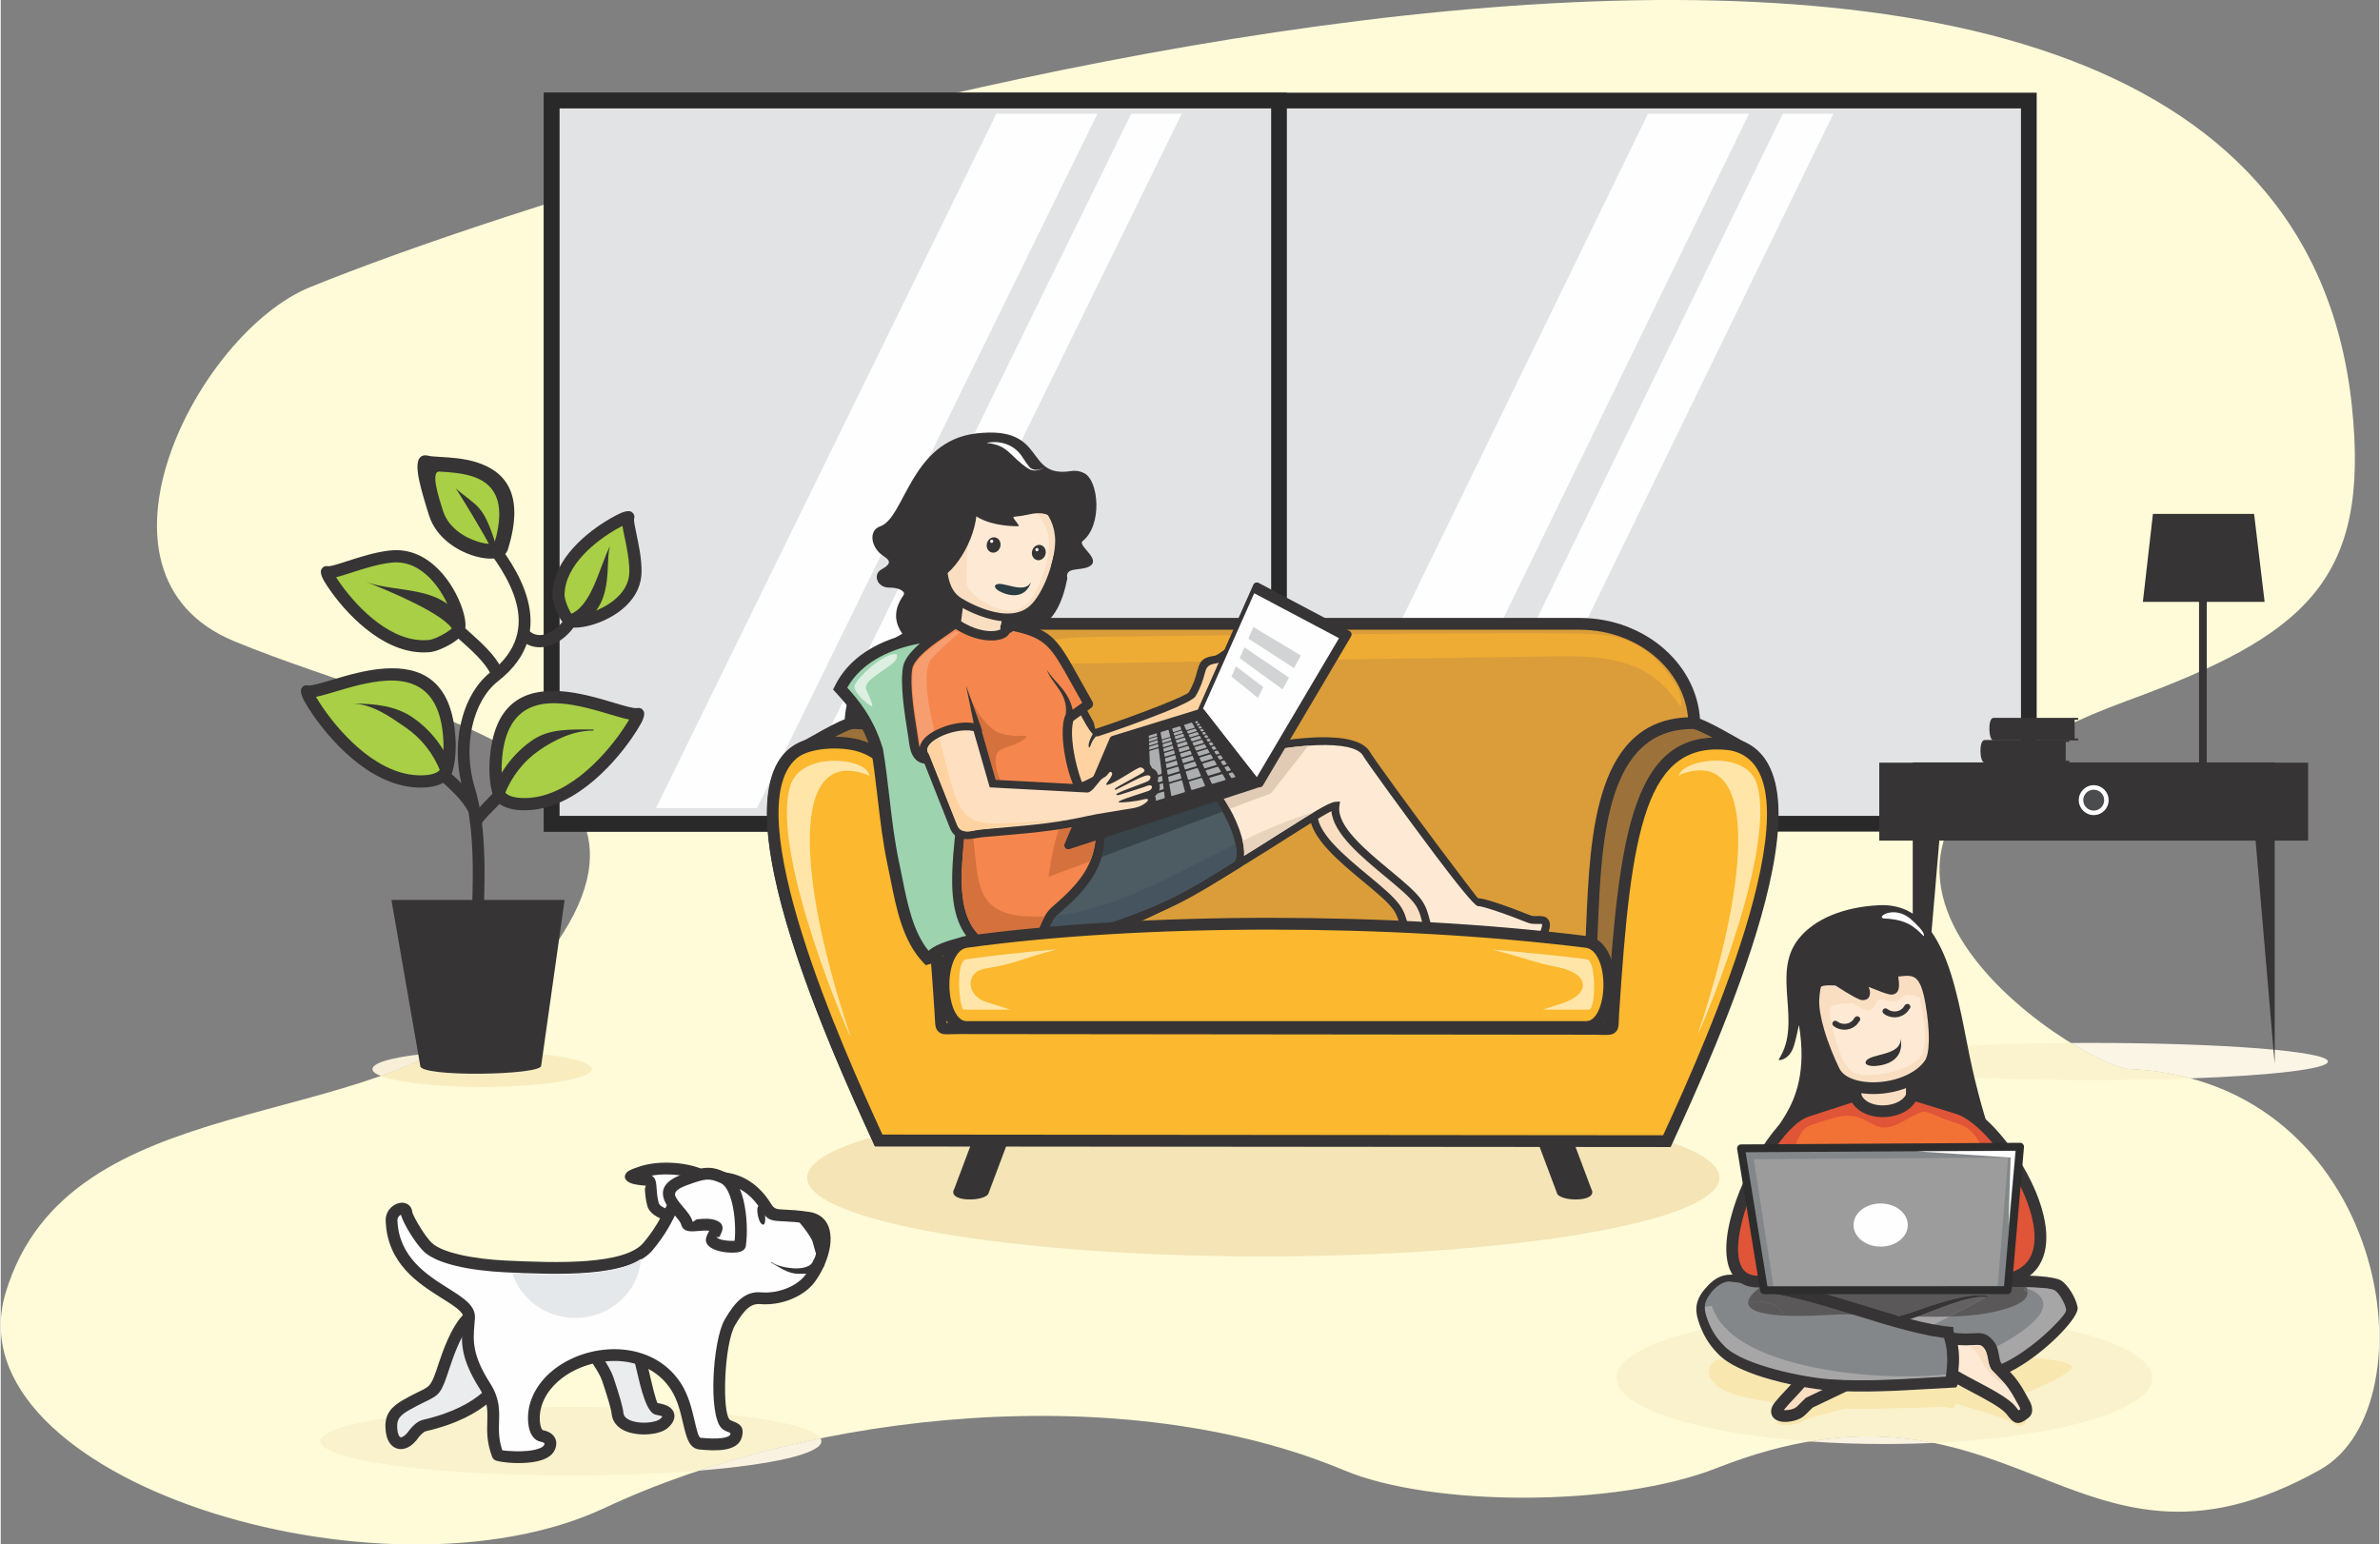 <?xml version="1.0" encoding="UTF-8"?>
<!DOCTYPE svg PUBLIC "-//W3C//DTD SVG 1.1//EN" "http://www.w3.org/Graphics/SVG/1.1/DTD/svg11.dtd">
<!-- Creator: CorelDRAW 2019 (64 Bit) -->
<svg xmlns="http://www.w3.org/2000/svg" xml:space="preserve" width="1000px" height="649px" version="1.1" style="shape-rendering:geometricPrecision; text-rendering:geometricPrecision; image-rendering:optimizeQuality; fill-rule:evenodd; clip-rule:evenodd"
viewBox="0 0 1001.6 650.44"
 xmlns:xlink="http://www.w3.org/1999/xlink">
 <rect x="0" y="0" width="1001.6" height="650.44" fill="#808080" stroke="none"/>
 <defs>
  <style type="text/css">
   <![CDATA[
    .fil8 {fill:#FEFEFE}
    .fil0 {fill:#FFFBD8}
    .fil15 {fill:#FEEAD4}
    .fil26 {fill:#FFE5A8}
    .fil36 {fill:#FEE0C0}
    .fil14 {fill:#FED3A1}
    .fil13 {fill:#FCB82E}
    .fil19 {fill:#F79E70}
    .fil18 {fill:#F5874E}
    .fil41 {fill:#F27135}
    .fil11 {fill:#F9DEC2}
    .fil12 {fill:#EFAC34}
    .fil40 {fill:#E05438}
    .fil3 {fill:#EAECED}
    .fil28 {fill:#E5E8EA}
    .fil6 {fill:#E2E3E4}
    .fil25 {fill:#E2CBB4}
    .fil49 {fill:#DCEFE1}
    .fil20 {fill:#D5713C}
    .fil9 {fill:#DA9D3A}
    .fil34 {fill:#D2D3D4}
    .fil10 {fill:#9C723A}
    .fil35 {fill:#ACAEAF}
    .fil39 {fill:#A6A6A7}
    .fil16 {fill:#9DD3AF}
    .fil33 {fill:#A8CF45}
    .fil48 {fill:#9C9C9D}
    .fil38 {fill:#838789}
    .fil50 {fill:#4B4C4E}
    .fil4 {fill:#363435}
    .fil47 {fill:#2D2D2D}
    .fil17 {fill:#4D5B63}
    .fil7 {fill:#292929}
    .fil21 {fill:#45545E}
    .fil24 {fill:#38434A}
    .fil27 {fill:#2B3C43}
    .fil29 {fill:#FAF5E5;fill-rule:nonzero}
    .fil30 {fill:#FBF3CD;fill-rule:nonzero}
    .fil1 {fill:#FAF2E0;fill-rule:nonzero}
    .fil2 {fill:#F9F2CC;fill-rule:nonzero}
    .fil31 {fill:#F8EFD8;fill-rule:nonzero}
    .fil32 {fill:#F9EDC0;fill-rule:nonzero}
    .fil37 {fill:#F9E7B0;fill-rule:nonzero}
    .fil5 {fill:#F4E4B6;fill-rule:nonzero}
    .fil22 {fill:#E8D3BC;fill-rule:nonzero}
    .fil42 {fill:#7E776E;fill-rule:nonzero}
    .fil46 {fill:#7B483D;fill-rule:nonzero}
    .fil45 {fill:#646162;fill-rule:nonzero}
    .fil43 {fill:#5A5859;fill-rule:nonzero}
    .fil23 {fill:#433D3C;fill-rule:nonzero}
    .fil44 {fill:#363435;fill-rule:nonzero}
   ]]>
  </style>
 </defs>
 <g id="Camada_x0020_1">
  <path class="fil0" d="M130.32 120.91c-47.31,19.18 -100.03,120.89 -32.18,149.06 81.52,33.85 214.77,51.68 113.5,153.55 -55.07,55.39 -183.2,32.6 -209.59,120.98 -23.36,78.25 158.69,134.43 252.24,90.57 87.74,-41.15 219.62,-54.35 311.39,-15.88 36.85,15.45 114.74,15.66 156.86,-0.91 61.39,-24.15 98.57,-10.83 132.57,2.49 35.84,14.04 68.14,28.08 121.54,-1.79 48.41,-27.09 28.85,-164.19 -80.38,-168.71 -19.68,-0.81 -168.82,-93.73 -0.95,-155.12 75.31,-27.53 102.56,-50.6 94.73,-124.32 -32.97,-310.24 -696.6,-116.06 -859.73,-49.92z"/>
  <path class="fil1" d="M293.92 619.35c16.34,-5.43 33.57,-10 51.3,-13.61 0.24,0.4 0.36,0.79 0.36,1.2 0,5.28 -20.73,9.9 -51.66,12.41z"/>
  <path class="fil2" d="M240.16 621.37c-58.23,0 -105.43,-6.46 -105.43,-14.43 0,-7.98 47.2,-14.44 105.43,-14.44 55.28,0 100.63,5.83 105.06,13.24 -17.73,3.61 -34.96,8.18 -51.3,13.61 -15.74,1.29 -34.13,2.02 -53.76,2.02z"/>
  <path class="fil3" d="M250.23 567.22c-3.79,0.7 3.2,7.1 5.43,13.67 2.04,6.01 3.89,12.17 4.06,14.23 0.62,7.76 15.3,7.6 19.27,4.57 2.16,-1.64 4.7,-5.24 -2.69,-6.34 -3.27,-0.48 -6.29,-19.35 -8.42,-25.99 -0.28,-0.88 0.36,-0.52 -1.13,-1.11l-16.52 0.97z"/>
  <path class="fil4" d="M278.75 596.47l0 -0.02 0 0.02zm-26.54 -26.88c0.39,0.67 0.93,1.51 1.51,2.42 1.51,2.37 3.29,5.15 4.29,8.08 1.11,3.27 2.15,6.55 2.91,9.19 0.7,2.48 1.18,4.51 1.27,5.65 0.05,0.64 0.27,1.17 0.61,1.61 0.75,1 2.14,1.68 3.76,2.1 1.84,0.48 3.96,0.6 5.93,0.44 2.21,-0.18 4.1,-0.68 5,-1.36 0.44,-0.33 0.88,-0.76 1.14,-1.17 -0.5,-0.29 -1.36,-0.54 -2.69,-0.74 -3.95,-0.59 -6.32,-10.8 -8.32,-19.4 -0.69,-2.97 -1.33,-5.72 -1.89,-7.62l-13.52 0.8zm-5.48 -0.45c-0.43,-2.32 0.37,-3.86 3.06,-4.35l0.17 -0.03c5.72,-0.34 11.45,-0.68 17.18,-1.02l0.97 0.38 0 0c0.65,0.25 0.94,0.36 1.37,0.78 0.73,0.7 0.78,1.13 0.79,1.79 0.67,2.12 1.4,5.23 2.18,8.62 1.65,7.09 3.6,15.5 4.21,15.59 2.23,0.33 3.79,0.9 4.85,1.62 1.28,0.85 1.93,1.93 2.13,3.09 0.2,1.11 -0.06,2.18 -0.59,3.16 -0.61,1.15 -1.62,2.18 -2.55,2.89 -1.65,1.26 -4.52,2.12 -7.63,2.37 -2.44,0.19 -5.13,0.03 -7.55,-0.6 -2.63,-0.68 -4.97,-1.93 -6.46,-3.88 -0.91,-1.19 -1.48,-2.59 -1.62,-4.23 -0.06,-0.79 -0.48,-2.5 -1.1,-4.68 -0.75,-2.63 -1.76,-5.83 -2.83,-8.96 -0.81,-2.4 -2.41,-4.89 -3.76,-7.01 -1.37,-2.14 -2.53,-3.96 -2.82,-5.53z"/>
  <path class="fil3" d="M205.23 556.45c-7.7,-9.99 -15,8 -18.45,18.48 -4.42,13.46 -3.69,9.76 -15.87,16.66 -4.78,2.71 -6.56,5.1 -6.45,9.33 0.22,8.18 5.4,9.03 9.7,2.72 0.02,-0.04 2.17,-2.81 4.21,-3.28 31.87,-7.39 34.02,-24.43 35.04,-24.14l-8.18 -19.77z"/>
  <path class="fil4" d="M192.38 556.59c4.31,-6.1 9.4,-8.67 14.81,-1.65l0.2 0.26 10.26 24.79 -3.05 -0.86c-2.3,4.86 -9.31,17.53 -35.67,23.64 -0.28,0.07 -0.66,0.31 -1.04,0.61 -0.99,0.77 -1.66,1.62 -1.68,1.63l-0.01 0.02c-1.6,2.37 -3.4,3.94 -5.15,4.69 -1.37,0.59 -2.74,0.71 -4.03,0.35 -1.3,-0.36 -2.43,-1.18 -3.29,-2.46 -1.02,-1.5 -1.67,-3.73 -1.74,-6.63 -0.07,-2.66 0.48,-4.79 1.84,-6.72 1.25,-1.79 3.15,-3.29 5.86,-4.82 2.86,-1.62 5,-2.66 6.67,-3.47 4.69,-2.28 4.98,-2.42 8.07,-11.81 1.77,-5.4 4.56,-12.76 7.95,-17.57zm10.7 1.13c-2.24,-2.65 -4.57,-1.22 -6.64,1.72 -3.04,4.31 -5.63,11.18 -7.3,16.25 -3.74,11.4 -4.14,11.59 -10.62,14.74 -1.62,0.79 -3.69,1.79 -6.38,3.32 -2.07,1.17 -3.46,2.22 -4.26,3.36 -0.7,1 -0.98,2.19 -0.94,3.75 0.04,1.89 0.38,3.21 0.9,3.98 0.18,0.27 0.35,0.42 0.5,0.46 0.17,0.05 0.43,0 0.75,-0.14 0.92,-0.39 1.96,-1.37 3.02,-2.92 0.14,-0.18 1.32,-1.68 2.73,-2.78 0.87,-0.67 1.88,-1.26 2.98,-1.52 25.33,-5.87 30.88,-17.86 32.6,-21.57l0.2 -0.43 -7.54 -18.22z"/>
  <path class="fil5" d="M531.67 529.13c-106.1,0 -192.1,-14.85 -192.1,-33.16 0,-6.18 9.79,-11.97 26.84,-16.92 0.36,0.78 0.7,1.54 1.04,2.26l0 0 0.67 1.46 9.64 0c108.48,0.12 216.97,0.19 325.45,0.29l0.66 -1.45c0.05,-0.1 0.1,-0.2 0.14,-0.31 12.65,4.43 19.76,9.4 19.76,14.67 0,18.31 -86.01,33.16 -192.1,33.16z"/>
  <polygon class="fil6" points="232.01,346.91 854.03,346.91 854.03,42.35 232.01,42.35 "/>
  <path class="fil7" d="M850.72 45.66l-615.39 0 0 297.94 615.39 0 0 -297.94zm-618.71 -6.62l625.33 0 0 311.18 -628.64 0 0 -311.18 3.31 0z"/>
  <polygon class="fil8" points="693.65,47.91 736.2,47.91 592.84,342.41 550.29,342.41 "/>
  <polygon class="fil8" points="750.43,47.91 771.7,47.91 628.34,342.41 607.07,342.41 "/>
  <polygon class="fil6" points="232.01,346.91 538.28,346.91 538.28,42.35 232.01,42.35 "/>
  <path class="fil7" d="M534.97 45.66l-299.64 0 0 297.94 299.64 0 0 -297.94zm-302.96 -6.62l309.58 0 0 311.18 -312.89 0 0 -311.18 3.31 0z"/>
  <polygon class="fil8" points="419.26,47.91 461.81,47.91 318.45,340.34 275.9,340.34 "/>
  <polygon class="fil8" points="476.04,47.91 497.31,47.91 353.95,340.34 332.68,340.34 "/>
  <path class="fil9" d="M406.03 262.72l258.91 0c26.53,0 48.23,19.26 48.23,42.8l0 1.43c0,1.33 -0.07,2.66 -0.21,3.96l0.15 0c3.7,0.65 6.82,1.78 9.64,1.79 54.71,0.19 -2.4,126.13 -21.47,167.59l-331.58 0c-19.08,-41.46 -76.19,-167.4 -21.47,-167.59 2.82,-0.01 5.93,-1.14 9.63,-1.79l0.15 0c-0.13,-1.3 -0.21,-2.63 -0.21,-3.96l0 -1.43c0,-23.54 21.71,-42.8 48.23,-42.8z"/>
  <path class="fil4" d="M510.81 265.21l-104.78 0c-12.64,0 -24.12,4.57 -32.42,11.94 -8.22,7.29 -13.33,17.34 -13.33,28.37l0 1.43c0,0.7 0.02,1.33 0.05,1.86 0.03,0.62 0.08,1.24 0.15,1.85l0.28 2.73 -2.69 0c-1.2,0.22 -2.39,0.51 -3.52,0.78 -2.21,0.52 -4.22,1 -6.32,1.01 -24.85,0.08 -23.92,30.18 -14.54,65.2 9.55,35.68 27.89,76.31 37.59,97.42l328.41 0c9.7,-21.11 28.05,-61.75 37.6,-97.43 9.37,-35.01 10.31,-65.11 -14.54,-65.19 -2.11,-0.01 -4.12,-0.49 -6.33,-1.01 -1.13,-0.27 -2.31,-0.56 -3.52,-0.78l-2.69 0 0.29 -2.73c0.06,-0.61 0.11,-1.23 0.15,-1.85 0.02,-0.53 0.04,-1.16 0.04,-1.86l0 -1.43c0,-11.03 -5.11,-21.08 -13.32,-28.37 -8.31,-7.37 -19.79,-11.94 -32.43,-11.94l-154.13 0zm-104.78 -4.97l258.91 0c13.88,0 26.52,5.06 35.7,13.2 9.27,8.22 15.02,19.58 15.02,32.08l0 1.43c0,0.57 -0.02,1.22 -0.06,1.93 0.68,0.15 1.33,0.31 1.97,0.46 1.96,0.46 3.73,0.89 5.18,0.89 29.86,0.1 29.6,33.07 19.33,71.43 -9.87,36.88 -28.98,78.87 -38.56,99.66l-0.66 1.45 -334.74 0 -0.67 -1.46c-9.57,-20.8 -28.69,-62.8 -38.56,-99.65 -10.27,-38.36 -10.53,-71.33 19.34,-71.43 1.44,0 3.22,-0.43 5.18,-0.89 0.63,-0.15 1.28,-0.31 1.96,-0.46 -0.03,-0.71 -0.05,-1.36 -0.05,-1.93l0 -1.43c0,-12.5 5.75,-23.86 15.01,-32.08 9.18,-8.14 21.82,-13.2 35.7,-13.2z"/>
  <path class="fil10" d="M713.16 304.55c3.76,0.66 17.24,8.58 21.55,11.11 26.83,15.8 -1.27,91.33 -21.82,138.74l-34.29 -21.1 -8.76 -37.36c1.75,-38.31 1.78,-92.14 43.32,-91.39z"/>
  <path class="fil4" d="M722.54 311.57c-4.05,-2.2 -7.98,-4.18 -9.66,-4.55 -36.75,-0.45 -38.75,46.44 -40.31,82.98l-0.24 5.69 8.45 36.03 30.98 19.06c9.97,-23.19 21.42,-52.51 27.39,-78.16 6.01,-25.78 6.54,-47.62 -5.7,-54.83 -2.13,-1.25 -6.55,-3.85 -10.91,-6.22zm-8.95 -9.47c2.17,0.38 6.74,2.64 11.32,5.13 4.4,2.39 8.88,5.02 11.05,6.3 14.6,8.6 14.5,32.42 8.03,60.21 -6.28,26.93 -18.5,57.82 -28.82,81.64l-1.15 2.63 -37.6 -23.14c-3.02,-12.9 -6.04,-25.79 -9.07,-38.68l0.28 -6.39c1.64,-38.73 3.76,-88.48 45.57,-87.73l0.25 0.01 0.14 0.02z"/>
  <path class="fil11" d="M435.66 342.07c0.33,-0.59 4.77,0.93 9.25,2.44 4.49,1.52 9.02,3.03 9.48,2.44 7.53,-9.74 27.46,-19 48.32,-25.05 27.15,-7.86 54.18,-10.01 63.35,-2.85 2.94,2.3 44.88,63.01 46.82,63.06 2.84,0.07 13.02,3.71 21.62,7.14 1.04,0.41 2.33,0.4 3.5,0.38 1.2,-0.01 2.29,-0.02 2.85,0.42 1.54,1.24 0.41,4.48 -1.67,7.64 -0.26,0.39 -20.39,-0.35 -33.05,-0.63 -0.45,-0.01 -1.09,0 -1.86,0 -3.8,0.03 -10.6,0.06 -11.48,-1.85 -2.31,-4.99 -1.91,-8.65 -4.99,-13.05 -6.91,-9.88 -36.8,-26.62 -34.89,-40.63 -6.39,0.47 -57.25,39.22 -98.69,53.72 -25.93,9.07 -33.66,-0.05 -40.06,-6.79 -2.92,-3.08 -7.72,-20.73 -8.07,-24.6 -1.88,-20.65 6.87,-13.87 17.1,-23.08 2.2,-1.98 3.47,0.28 4.77,2.55 1.75,3.06 3.53,6.11 7.7,-1.26z"/>
  <path class="fil4" d="M444.14 345.99c-3.74,-1.26 -6.7,-3.73 -7.04,-3.11 -3.05,5.4 -5.45,6.15 -7.57,4.96 -1.33,-0.76 -2.18,-2.25 -3.03,-3.73 -0.47,-0.82 -0.93,-1.63 -1.37,-2.12 -0.21,-0.24 -0.47,-0.31 -0.84,0.02 -3.54,3.19 -6.86,4.56 -9.69,5.71 -4.9,2.01 -8.02,3.29 -6.87,15.99 0.2,2.15 1.87,8.87 3.8,14.77 1.36,4.12 2.8,7.75 3.83,8.84l0.49 0.53c5.98,6.32 13.56,14.33 37.83,5.84 26.51,-9.28 57.04,-28.63 77.09,-41.35 11.29,-7.16 19.33,-12.26 22.02,-12.46l2.03 -0.15 -0.27 2.02c-1.14,8.33 11.05,18.45 21.42,27.04 5.6,4.64 10.69,8.86 13.19,12.43 1.96,2.81 2.61,5.25 3.3,7.86 0.45,1.7 0.92,3.48 1.83,5.43 0.45,0.98 6.71,0.93 10.11,0.9 0.72,0 1.33,-0.01 1.77,0 3.94,0.09 8.52,0.22 13.01,0.34 9.69,0.27 18.29,1.52 18.62,1.03 1,-1.52 1.75,-3.03 2.02,-4.24 0.13,-0.63 0.15,-1.07 0,-1.2 -0.11,-0.08 -0.9,-0.07 -1.79,-0.05 -1.33,0.01 -2.79,0.03 -4.13,-0.51 -4.62,-1.84 -9.73,-3.75 -13.95,-5.14 -3.36,-1.11 -6.01,-1.85 -7.11,-1.88 -1.89,-0.05 -15.2,-18.62 -27.51,-35.8 -9.91,-13.83 -19.16,-26.73 -20.29,-27.61 -4.1,-3.2 -12.34,-4.38 -22.75,-3.91 -11.38,0.51 -25.23,3.02 -39.12,7.05 -10.85,3.14 -21.44,7.16 -30.12,11.66 -7.75,4.01 -13.93,8.38 -17.36,12.81 -1.19,1.54 -6.43,-0.24 -11.55,-1.97zm-9.92 -4.73c1,-1.76 5.92,-0.1 10.97,1.6 4.02,1.36 7.64,3.4 7.89,3.08 3.74,-4.83 10.31,-9.5 18.45,-13.72 8.87,-4.6 19.67,-8.7 30.72,-11.9 14.14,-4.1 28.26,-6.66 39.9,-7.18 11.16,-0.5 20.16,0.89 24.93,4.61 1.53,1.2 10.9,14.27 20.94,28.28 11.85,16.54 24.67,34.42 24.9,34.43 1.48,0.04 4.45,0.84 8.07,2.03 4.15,1.37 9.35,3.33 14.12,5.23 0.74,0.29 1.86,0.28 2.88,0.27 1.51,-0.02 2.87,-0.04 3.88,0.77 1.29,1.03 1.59,2.62 1.18,4.48 -0.35,1.61 -1.28,3.51 -2.5,5.36l0 0c-0.68,1.03 -10.84,0.75 -21.46,0.45 -4.53,-0.13 -9.16,-0.26 -12.99,-0.34 -0.41,-0.01 -0.99,-0.01 -1.68,0 -4.15,0.03 -11.79,0.09 -13.13,-2.81 -1.03,-2.21 -1.54,-4.14 -2.02,-5.98 -0.62,-2.32 -1.2,-4.5 -2.82,-6.81 -2.21,-3.17 -7.15,-7.27 -12.58,-11.77 -10.12,-8.39 -21.87,-18.13 -22.65,-27.52 -3.29,1.55 -9.98,5.8 -18.68,11.32 -20.17,12.78 -50.87,32.25 -77.77,41.67 -26.28,9.19 -34.68,0.31 -41.31,-6.7l-0.49 -0.51c-1.42,-1.49 -3.09,-5.57 -4.58,-10.1 -2,-6.08 -3.73,-13.14 -3.94,-15.49 -1.38,-15.13 2.62,-16.77 8.89,-19.34 2.58,-1.06 5.61,-2.3 8.74,-5.12 2.28,-2.05 4,-1.44 5.5,0.23 0.69,0.75 1.24,1.72 1.79,2.68 0.63,1.1 1.26,2.21 1.78,2.5 0.44,0.25 1.28,-0.52 3.07,-3.7z"/>
  <path class="fil12" d="M704.94 287.61c2.97,4.38 3.51,11.46 1.79,9.04 -10.54,-14.81 -22.03,-20.73 -50.28,-20.3l-208 3.15c-4.35,0.06 -25.7,3.16 -14.66,-6.36 5.9,-5.09 24.24,-4.88 32.49,-4.98 18.59,-0.23 153.2,-1.95 199.09,-1.31 19.06,0.26 28.47,4.4 39.57,20.76z"/>
  <path class="fil4" d="M380.14 250.7c1.15,-1.63 -2.1,-3.31 -5.82,-3.23 -5.5,0.11 -7.06,-5.65 -3.56,-7.58 5.22,-2.88 3.22,-4.18 0.59,-5.99 -4.89,-3.36 -6.06,-10.51 -1.03,-12.23 10.48,-3.59 12.71,-35.91 40.49,-39.13 30.26,-3.52 19.77,19.01 39.9,15.84 1.72,-0.27 3.58,-0.11 5.64,0.96 5.95,3.08 7.72,21.73 -0.76,28.53 -2.38,1.91 8.23,7.68 2.81,10.68 -3.71,2.04 -10.38,-0.05 -9.26,5.08 -4.48,22.2 -13.77,21.2 -30.43,29.76 -11.02,5.67 -20.25,9.82 -28.46,3.53 -9.3,-7.12 -18.07,-14.92 -10.11,-26.22z"/>
  <path class="fil8" d="M429.72 191.73c0.51,0.7 2.94,4.74 4.07,5.48 2.61,1.68 5.46,-0.31 5.51,-0.33 0.17,-0.08 -3.3,2.63 -6.76,0.37 -7.56,-4.94 -8.18,-9.88 -17.29,-10.69 -0.54,-0.04 8.94,-2.4 14.47,5.17z"/>
  <path class="fil10" d="M358.32 304.55c-3.76,0.66 -17.24,8.58 -21.55,11.11 -26.83,15.8 1.27,91.33 21.81,138.74l34.3 -21.1 8.76 -37.36c-1.75,-38.31 -1.78,-92.14 -43.32,-91.39z"/>
  <path class="fil4" d="M346.57 307.23c4.58,-2.49 9.15,-4.75 11.32,-5.13l0.14 -0.02 0.25 -0.01c41.81,-0.75 43.93,49 45.57,87.74l0.28 6.38c-3.03,12.89 -6.05,25.78 -9.07,38.68l-37.6 23.14 -1.15 -2.63c-10.32,-23.82 -22.54,-54.71 -28.82,-81.64 -6.47,-27.79 -6.57,-51.62 8.03,-60.21 2.17,-1.28 6.65,-3.91 11.05,-6.3zm12.03 -0.21c-1.68,0.37 -5.61,2.35 -9.66,4.55 -4.37,2.37 -8.78,4.97 -10.91,6.22 -12.24,7.21 -11.71,29.05 -5.7,54.83 5.97,25.65 17.42,54.97 27.39,78.16l30.98 -19.06 8.45 -36.03 -0.24 -5.69c-1.56,-36.53 -3.56,-83.43 -40.31,-82.98z"/>
  <path class="fil13" d="M360.77 313.85c25.96,6.85 30.68,47.47 34.93,112.23 0.48,7.34 -0.4,7.16 4.99,6.98 0.85,-0.02 1.86,-0.05 3.06,-0.05l266.74 0.28c9.67,0.01 8.01,1.43 8.57,-7.06 4.95,-75.61 10.59,-118.26 49.99,-112.61 44.28,9.42 -9.1,127.14 -27.42,166.96l-331.93 -0.29c-16.86,-36.64 -63.4,-139.22 -36.25,-162.72 6.19,-5.37 19.86,-5.69 27.32,-3.72z"/>
  <path class="fil4" d="M383.98 348.87c-4.72,-18.2 -11.87,-29.46 -23.84,-32.62 -3.83,-1.01 -9.43,-1.37 -14.69,-0.66 -4.15,0.56 -7.99,1.78 -10.38,3.85 -12.62,10.92 -7.72,41.5 2.37,73.82 10.05,32.2 25.3,65.95 33.84,84.55l328.76 0.3c9.31,-20.26 26.57,-58.5 36.39,-93.08 9.7,-34.18 12.23,-64.64 -7.82,-68.97 -18.2,-2.57 -28.65,6.1 -35.14,24.23 -6.85,19.1 -9.48,48.49 -11.94,86.1 -0.08,1.29 -0.12,2.21 -0.14,2.98 -0.1,2.85 -0.15,4.27 -1.62,5.48 -1.32,1.09 -2.81,1.05 -5.75,0.97l-0.01 0c-0.98,-0.02 -2.17,-0.06 -3.52,-0.06l-266.74 -0.28c-1.33,0 -2.48,0.04 -3.42,0.07 -2.66,0.09 -4.04,0.14 -5.33,-0.97 -1.42,-1.22 -1.49,-2.7 -1.64,-5.76 -0.03,-0.67 -0.06,-1.45 -0.14,-2.59 -2.11,-32.25 -4.34,-58.47 -9.24,-77.36zm-22.58 -37.41c14,3.69 22.18,16.16 27.37,36.17 5.01,19.32 7.27,45.79 9.4,78.29 0.06,0.9 0.1,1.86 0.14,2.69 0.08,1.61 -0.3,2.03 -0.09,2.21 0.16,0.13 0.56,-0.17 1.96,-0.21 0.94,-0.04 2.09,-0.08 3.57,-0.08l266.74 0.28c1.49,0.01 2.68,0.04 3.65,0.06 1.72,0.05 2.38,0.25 2.48,0.16 0.25,-0.2 -0.23,-0.47 -0.18,-1.82 0.03,-0.91 0.07,-2.01 0.14,-3.13 2.49,-38 5.17,-67.75 12.23,-87.46 7.4,-20.65 19.45,-30.49 40.59,-27.45l0.17 0.03c24.16,5.13 22.12,38.21 11.63,75.17 -10.15,35.74 -28.13,75.26 -37.33,95.24l-0.66 1.45c-111.7,-0.1 -223.4,-0.17 -335.1,-0.3l-0.66 -1.45c-8.46,-18.38 -24.36,-53.3 -34.74,-86.57 -10.61,-34 -15.41,-66.47 -0.88,-79.05 3.19,-2.76 7.95,-4.33 12.95,-5.01 5.9,-0.8 12.25,-0.38 16.62,0.78z"/>
  <path class="fil14" d="M442.08 273.62c0.5,0.01 5.58,10.32 10.44,19.73 4.17,8.05 8.18,15.45 9.05,15.17 9.32,-2.99 38.58,-13.46 40.15,-16.15 5.66,-9.63 1.96,-13.51 9.7,-14.59 2.68,-0.37 8.3,-6.29 6.73,-3.13 -9.28,18.74 -1.8,25.54 -6.19,27.78l-54.34 27.75c-13.69,7 -15.1,-21.97 -15.42,-21.97l-0.12 -34.59z"/>
  <path class="fil4" d="M447.14 286.47c-1.5,-2.95 -2.59,-5.64 -3.39,-7.65l0.1 29.2c0.08,0.37 0.14,0.81 0.2,1.31 0.36,2.98 1.29,10.51 3.89,15.6 1.86,3.63 4.67,5.96 8.93,3.79l54.34 -27.76c0.75,-0.38 0.66,-1.59 0.51,-3.67 -0.28,-3.86 -0.73,-9.91 3.1,-19.28 -1.09,0.7 -2.2,1.28 -3.18,1.41 -3.63,0.51 -4,1.86 -4.74,4.57 -0.61,2.26 -1.43,5.26 -3.76,9.22 -0.84,1.43 -6.17,3.96 -12.88,6.66 -9.7,3.9 -22.56,8.42 -28.19,10.22l0 0c-1.36,0.43 -3.18,-1.69 -5.22,-5.21 -1.64,-2.83 -3.7,-6.72 -5.79,-10.77 -1.56,-3.02 -2.78,-5.41 -3.92,-7.64zm-5.02 -14.5c1.36,0.04 4.35,5.91 7.97,13 1.37,2.68 2.82,5.53 3.9,7.62 2.07,4 4.1,7.84 5.72,10.64 1.23,2.12 0.88,3.86 1.35,3.72 5.58,-1.79 18.33,-6.28 27.97,-10.15 6.12,-2.46 10.85,-4.55 11.27,-5.26 2.08,-3.55 2.84,-6.32 3.41,-8.42 1.12,-4.11 1.67,-6.16 7.48,-6.97 0.85,-0.12 2.58,-1.39 3.94,-2.39 1.56,-1.15 2.81,-2.07 3.96,-1.5 1.08,0.53 1.34,1.5 0.54,3.12 -5.41,10.93 -4.91,17.62 -4.61,21.68 0.25,3.46 0.4,5.45 -2.31,6.84l-54.34 27.75c-6.52,3.33 -10.69,0.02 -13.36,-5.22 -2.84,-5.56 -3.83,-13.34 -4.23,-16.57l-0.22 0 -0.13 -37.93 1.69 0.04z"/>
  <polygon class="fil11" points="405.54,240.52 424.4,249.96 422.66,265.57 425.64,279.02 407.8,275.77 401.12,273.64 "/>
  <path class="fil4" d="M422.63 250.92l-15.76 -7.89 -3.93 29.46 5.26 1.67 15.29 2.79 -2.5 -11.3 1.64 -14.73zm-16.35 -11.87l19.89 9.95 -1.84 16.49 3.45 15.6c-6.79,-1.24 -13.58,-2.5 -20.37,-3.72l-8.11 -2.58 4.91 -36.78 2.07 1.04z"/>
  <path class="fil15" d="M444.81 339.88c0.33,-0.59 4.77,0.92 9.24,2.44 4.49,1.51 9.02,3.03 9.49,2.43 7.53,-9.73 27.46,-18.99 48.31,-25.04 27.16,-7.86 58.41,-11.25 63.36,-2.1 1.78,3.28 44.88,62.26 46.82,62.31 2.83,0.07 13.02,3.7 21.62,7.14 1.04,0.41 2.32,0.4 3.5,0.38 1.2,-0.01 2.28,-0.03 2.84,0.42 1.55,1.24 0.41,4.48 -1.67,7.64 -0.25,0.38 -20.38,-0.35 -33.04,-0.63 -0.45,-0.01 -1.09,-0.01 -1.85,0 -3.81,0.03 -10.61,0.06 -11.49,-1.85 -2.31,-4.99 -1.91,-8.65 -4.99,-13.05 -6.92,-9.89 -36.8,-26.62 -34.89,-40.63 -6.39,0.47 -57.25,39.22 -98.69,53.72 -25.93,9.07 -33.66,-0.05 -40.06,-6.79 -2.92,-3.08 -7.72,-20.73 -8.07,-24.6 -1.88,-20.65 6.87,-13.87 17.09,-23.08 2.21,-1.99 3.48,0.28 4.78,2.55 1.75,3.06 3.53,6.11 7.7,-1.26z"/>
  <path class="fil4" d="M453.29 343.8c-3.74,-1.26 -6.7,-3.73 -7.05,-3.12 -3.05,5.41 -5.45,6.16 -7.56,4.97 -1.33,-0.76 -2.19,-2.25 -3.03,-3.73 -0.47,-0.82 -0.93,-1.63 -1.38,-2.12 -0.21,-0.24 -0.46,-0.31 -0.83,0.02 -3.54,3.19 -6.87,4.55 -9.7,5.71 -4.89,2.01 -8.01,3.29 -6.86,15.99 0.19,2.15 1.87,8.87 3.8,14.77 1.36,4.12 2.79,7.75 3.83,8.84l0.49 0.52c5.98,6.33 13.56,14.34 37.83,5.85 26.51,-9.28 57.03,-28.64 77.08,-41.35 11.3,-7.16 19.34,-12.26 22.03,-12.46l2.03 -0.15 -0.27 2.02c-1.14,8.33 11.05,18.44 21.42,27.04 5.6,4.64 10.69,8.86 13.18,12.43 1.97,2.8 2.62,5.25 3.31,7.86 0.45,1.7 0.92,3.48 1.83,5.43 0.45,0.98 6.7,0.93 10.1,0.9l0.01 0c0.72,-0.01 1.33,-0.01 1.76,0 3.95,0.09 8.53,0.21 13.02,0.34 9.68,0.27 18.29,1.52 18.62,1.02 1,-1.51 1.75,-3.02 2.01,-4.23 0.14,-0.63 0.16,-1.07 0.01,-1.2l0 0c-0.11,-0.08 -0.91,-0.07 -1.79,-0.06 -1.33,0.02 -2.8,0.04 -4.14,-0.5 -4.61,-1.84 -9.72,-3.75 -13.94,-5.14 -3.36,-1.11 -6.01,-1.86 -7.11,-1.88 -1.36,-0.04 -9.07,-9.68 -17.94,-21.48 -13.07,-17.4 -29.21,-39.69 -30.3,-41.7 -1.95,-3.62 -9.38,-4.91 -19.37,-4.58 -12.08,0.41 -27.65,3.31 -42.07,7.49 -10.84,3.14 -21.43,7.16 -30.11,11.66 -7.75,4.01 -13.94,8.38 -17.36,12.8 -1.19,1.54 -6.44,-0.23 -11.55,-1.96zm-9.92 -4.73c1,-1.77 5.92,-0.1 10.97,1.6 4.02,1.36 7.64,3.4 7.89,3.08 3.73,-4.83 10.3,-9.5 18.45,-13.72 8.87,-4.6 19.66,-8.7 30.71,-11.9 14.67,-4.25 30.53,-7.2 42.89,-7.61 11.21,-0.38 19.74,1.42 22.38,6.3 1.05,1.94 17.04,24 30.03,41.29 8.34,11.1 15.2,20.15 15.38,20.16 1.48,0.04 4.45,0.84 8.07,2.03 4.15,1.37 9.35,3.32 14.12,5.23 0.74,0.29 1.86,0.28 2.88,0.26 1.51,-0.01 2.87,-0.03 3.88,0.78l0 0c1.29,1.03 1.58,2.62 1.18,4.47 -0.36,1.62 -1.28,3.52 -2.5,5.36l0 0.01c-0.68,1.03 -10.84,0.75 -21.46,0.45 -4.53,-0.13 -9.16,-0.26 -12.99,-0.34 -0.41,-0.01 -0.99,-0.01 -1.68,0 -4.15,0.03 -11.79,0.09 -13.13,-2.81 -1.03,-2.21 -1.54,-4.14 -2.03,-5.98 -0.61,-2.32 -1.19,-4.5 -2.81,-6.82 -2.21,-3.16 -7.15,-7.26 -12.59,-11.76 -10.11,-8.39 -21.86,-18.13 -22.65,-27.52 -3.28,1.55 -9.98,5.8 -18.68,11.32 -20.16,12.78 -50.86,32.25 -77.76,41.67 -26.28,9.19 -34.68,0.31 -41.32,-6.7l-0.48 -0.52c-1.42,-1.48 -3.1,-5.56 -4.58,-10.09 -2,-6.08 -3.73,-13.15 -3.95,-15.49 -1.37,-15.13 2.63,-16.77 8.9,-19.34 2.58,-1.06 5.61,-2.3 8.74,-5.12 2.27,-2.05 4,-1.45 5.5,0.22 0.68,0.76 1.24,1.73 1.79,2.69 0.63,1.1 1.26,2.21 1.78,2.5 0.43,0.25 1.27,-0.52 3.07,-3.7z"/>
  <path class="fil16" d="M427.5 303.08l-3.29 -30.52c-7.44,-7.72 -57,-10.6 -70.73,17.43 5.08,5.54 11.62,12.84 15.59,25.95 2.59,15.23 3.44,32.15 6.82,47.87 2.93,13.61 4.92,29.94 14.4,39.87l0.99 -0.28c4.17,-5.67 20.06,-6.88 27.93,-10.09 11.22,-4.58 17.9,-13.19 24.54,-9.56l-4.36 -15.56 16.84 -6.23 -18.54 -48.4 -10.19 -10.48z"/>
  <path class="fil4" d="M426.67 272.3l3.2 29.67 9.96 10.23c6.53,17.08 13.07,34.14 19.62,51.22l-17.06 6.3 5.33 19.02 -5.16 -2.82c-2.97,-1.62 -6.69,0.72 -11.45,3.72 -3.17,2 -6.74,4.24 -10.97,5.97 -2.93,1.19 -6.77,2.1 -10.74,3.03 -6.76,1.59 -13.96,3.28 -16.12,6.22l-0.51 0.69 -3.24 0.93 -1.03 -1.09c-8.62,-9.03 -11.32,-22.58 -13.81,-35.06 -0.43,-2.16 -0.86,-4.29 -1.22,-6 -1.99,-9.25 -3.11,-18.84 -4.21,-28.27 -0.78,-6.67 -1.55,-13.27 -2.6,-19.51 -1.9,-6.25 -4.4,-11.1 -7.03,-15.06 -2.69,-4.02 -5.51,-7.14 -7.98,-9.84l-1.14 -1.24 0.74 -1.51c1.86,-3.79 4.32,-7.05 7.2,-9.83 8.98,-8.64 22.15,-12.7 34.49,-13.88 12.3,-1.18 23.93,0.52 29.74,3.37 1.39,0.68 2.51,1.45 3.31,2.28l0.59 0.61 0.09 0.85zm-1.64 31.04l-3.18 -29.55c-0.37,-0.26 -0.82,-0.52 -1.34,-0.78 -5.13,-2.52 -15.69,-3.98 -27.1,-2.89 -11.38,1.09 -23.45,4.75 -31.52,12.52 -2.11,2.03 -3.94,4.34 -5.42,6.96 2.32,2.56 4.85,5.5 7.29,9.16 2.89,4.34 5.63,9.65 7.69,16.47l0.03 0.11 0.04 0.2c1.1,6.47 1.88,13.17 2.67,19.96 1.08,9.32 2.19,18.79 4.13,27.8 0.47,2.21 0.85,4.12 1.24,6.06 2.21,11.07 4.59,23.02 11.14,31.05 3.83,-3.37 10.89,-5.03 17.57,-6.6 3.78,-0.89 7.43,-1.74 10.01,-2.8 3.86,-1.58 7.21,-3.69 10.19,-5.56 4.34,-2.74 8.02,-5.05 11.75,-5.1l-3.84 -13.69 16.64 -6.15 -17.47 -45.6 -10.42 -10.72 -0.1 -0.85z"/>
  <path class="fil17" d="M447.49 333.22c0.36,-0.63 5.12,1 9.93,2.62 4.83,1.63 9.69,3.26 10.19,2.62 8.29,-10.71 10.19,-8.56 33.18,-15.04 10.82,6.25 25.04,31.29 20.24,40.48 -21.09,13.25 -28.73,17.74 -53.6,26.44 -46.2,16.17 -56.62,-4.68 -62.22,-34.48 -1.02,-5.47 5.66,-7.06 6.89,-9.79l27.61 -10.65c1.74,2.92 3.7,5.03 7.78,-2.2z"/>
  <path class="fil4" d="M456.64 337.32c-4.07,-1.37 -7.39,-3.87 -7.71,-3.29 -2.39,4.23 -4.4,5.73 -6.2,5.75 -1.59,0.01 -2.72,-0.99 -3.68,-2.33l-25.81 9.95c-0.68,1.02 -1.75,1.81 -2.9,2.66 -1.84,1.37 -3.98,2.96 -3.5,5.5 2.73,14.54 6.6,26.86 15.26,33.46 8.64,6.58 22.3,7.63 44.79,-0.24 12.35,-4.32 20.42,-7.59 28.01,-11.43 7.5,-3.78 14.57,-8.14 24.85,-14.6 1.7,-3.94 -0.26,-11.1 -3.83,-18.24 -4.04,-8.07 -10.09,-15.95 -15.37,-19.3 -5.03,1.4 -9.04,2.39 -12.31,3.2 -10.82,2.68 -13.31,3.29 -19.33,11.06 -1.22,1.58 -6.82,-0.31 -12.27,-2.15zm-10.58 -4.91c1.02,-1.81 6.26,-0.04 11.63,1.78 4.36,1.47 8.4,3.54 8.61,3.26 6.72,-8.68 9.42,-9.35 21.15,-12.25 3.39,-0.83 7.57,-1.87 12.89,-3.37l0.67 -0.18 0.6 0.35c5.95,3.43 12.82,12.16 17.26,21.03 4.12,8.24 6.17,16.75 3.62,21.63l-0.21 0.4 -0.37 0.24c-10.59,6.65 -17.81,11.11 -25.52,15 -7.72,3.9 -15.9,7.22 -28.41,11.6 -23.71,8.3 -38.36,7 -47.88,-0.25 -9.5,-7.24 -13.64,-20.23 -16.51,-35.48 -0.86,-4.57 2.17,-6.82 4.79,-8.76 1.02,-0.76 1.96,-1.45 2.21,-2.01l0.28 -0.63 29.55 -11.39 0.71 1.2c0.61,1.02 1.19,1.9 1.58,1.9 0.64,-0.01 1.65,-1.07 3.35,-4.07z"/>
  <path class="fil18" d="M424.21 263.26l0.44 1.29c-1.16,-0.31 -1.82,-0.33 -1.74,-0.21 2.16,3.01 -8.14,6.53 -20.35,-1.51 -0.08,-0.05 -19.29,10.49 -20.67,18.41 -1.54,8.85 1.98,26.2 2.48,30.48 0.44,3.79 1.28,7.93 5.74,7.99 2.42,0.04 7.21,-9.83 10.68,-5.36 6.83,8.77 4.78,19.15 3.61,31.73 -2.24,24.17 -6.91,51.5 21,56.16 13.16,2.19 12.23,-13.12 18.35,-18.49 12.18,-10.7 22.46,-20.45 18.63,-43.27 -0.26,-1.56 -2.36,-3.91 -4.84,-4.6 -4.39,-1.21 -10.69,-24.87 -7.56,-33.52 3.1,-2.25 4.94,-3.6 8.04,-5.85 -14.87,-25.96 -13.88,-29.23 -33.81,-33.25z"/>
  <path class="fil4" d="M420.92 264.32c-0.02,-1.06 0.49,-1.69 1.52,-1.95 0.39,-0.78 1.26,-1.23 2.16,-1.05 18.11,3.65 19.78,6.68 29.84,24.78 1.46,2.62 3.11,5.6 5.3,9.43l-0.01 0c0.5,0.86 0.28,1.98 -0.55,2.58l-7.51 5.47 -0.02 0.07c-1.16,4.21 -0.32,11.62 1.32,18.2 1.53,6.18 3.57,11.43 5.06,12.1l0.11 0.04c1.47,0.42 2.82,1.28 3.86,2.27 1.26,1.19 2.13,2.66 2.34,3.89 1.99,11.91 0.28,20.46 -3.53,27.45 -3.78,6.93 -9.53,12.16 -15.76,17.64 -1.76,1.54 -2.94,4.35 -4.14,7.22 -2.78,6.59 -5.65,13.43 -15.84,11.73 -27.91,-4.66 -25.44,-29.76 -23.1,-53.54 0.17,-1.72 0.34,-3.45 0.46,-4.75 0.15,-1.66 0.29,-2.95 0.41,-4.21 1.06,-10.29 1.95,-18.97 -3.61,-26.12 -0.41,-0.53 -1.04,-0.26 -1.71,0.25 -0.84,0.66 -1.73,1.63 -2.57,2.53 -1.63,1.77 -3.1,3.37 -4.86,3.34 -3.11,-0.04 -4.95,-1.51 -6.1,-3.63 -0.98,-1.8 -1.35,-4.01 -1.59,-6.11 -0.1,-0.91 -0.32,-2.24 -0.59,-3.91 -1.12,-7.05 -3.16,-19.75 -1.87,-27.13 0.23,-1.35 0.85,-2.71 1.74,-4.07 2.56,-3.89 7.54,-7.84 11.89,-10.82 2.75,-1.88 5.52,-3.37 7.31,-4.25 0.35,-0.55 0.97,-0.92 1.68,-0.92l0 0.01 0.32 0.02 0.02 0 -0.01 0c0.27,0.05 0.52,0.15 0.76,0.3 6.1,4.02 11.59,4.95 15.05,4.51l0.01 0c0.94,-0.12 1.69,-0.34 2.21,-0.61l0.12 -0.06c-0.08,-0.22 -0.12,-0.46 -0.12,-0.7zm5.33 1.39c-0.23,0.32 -0.56,0.57 -0.95,0.71l-0.42 0.09c-0.37,0.82 -1.09,1.52 -2.1,2.06 -0.92,0.49 -2.14,0.86 -3.58,1.05 -4.06,0.51 -10.33,-0.45 -17.11,-4.73 -0.58,0.41 -2.97,2.14 -6.29,4.4 -4.03,2.77 -8.61,6.37 -10.81,9.72 -0.6,0.91 -1.01,1.77 -1.14,2.56 -1.18,6.77 0.79,19.04 1.88,25.85 0.29,1.81 0.52,3.26 0.61,4.08 0.2,1.69 0.47,3.44 1.14,4.67 0.49,0.91 1.3,1.55 2.66,1.56 0.01,0 0.89,-0.97 1.9,-2.07 0.95,-1.03 1.97,-2.13 3.05,-2.97 2.43,-1.89 4.94,-2.55 7.27,0.44 6.54,8.41 5.57,17.81 4.43,28.97 -0.15,1.47 -0.31,2.98 -0.42,4.16 -0.17,1.85 -0.32,3.31 -0.46,4.78 -2.16,21.98 -4.45,45.19 19.82,49.24 7.09,1.19 9.35,-4.18 11.53,-9.36 1.38,-3.29 2.74,-6.51 5.18,-8.66 5.95,-5.23 11.44,-10.22 14.89,-16.55 3.41,-6.26 4.93,-13.99 3.1,-24.9 -0.08,-0.43 -0.51,-1.06 -1.16,-1.68 -0.63,-0.6 -1.43,-1.11 -2.26,-1.34l-0.07 -0.02 0 0.01 -0.11 -0.04 -0.33 -0.14c-2.7,-1.28 -5.59,-7.6 -7.38,-14.8 -1.77,-7.12 -2.64,-15.3 -1.29,-20.21 0.09,-0.31 0.19,-0.62 0.29,-0.91 0.15,-0.42 0.44,-0.76 0.79,-0.99l6.51 -4.73c-1.57,-2.76 -3.08,-5.48 -4.44,-7.93 -8.82,-15.87 -10.67,-19.21 -24.73,-22.32z"/>
  <path class="fil19" d="M402.19 265.81c-5.23,3.01 -17.01,10.76 -17.9,15.85 -1.12,6.47 0.41,16.27 1.45,22.92 0.35,2.27 0.79,4.59 1.05,6.86 0.23,1.97 0.46,5.23 2.69,5.76 0.18,-0.08 0.35,-0.16 0.52,-0.25 0.5,-0.26 1.8,-0.84 2.43,-1.25 0.03,-0.46 -0.01,-1.13 -0.01,-1.49 0,-1.71 0.21,-3.38 0.35,-5.08 0.09,-1.03 0.2,-2.37 -0.05,-3.38 -1.65,-6.48 -4.67,-21.51 -1.46,-27.32 1.17,-2.11 9,-9.35 12.53,-12.01l-0.3 -0.17c-0.43,-0.15 -0.86,-0.3 -1.3,-0.44z"/>
  <path class="fil20" d="M412.68 373.88c0.07,0.22 0.15,0.44 0.23,0.65l-0.23 -0.65zm-7.3 -17.14l0 -0.01 0.07 -0.85 0.01 -0.18c0.14,-1.56 0.3,-3.11 0.45,-4.66 0.14,-1.47 0.29,-2.93 0.46,-4.78 0.11,-1.18 0.27,-2.69 0.42,-4.16 0.11,-1.1 0.22,-2.19 0.32,-3.26 0.88,3.5 1.48,6.89 1.94,10.13l0.02 0.14c0.17,1.18 0.32,2.35 0.45,3.49l0.01 0.06c0.64,5.49 0.97,10.5 1.66,14.87l0.01 0.03c0.04,0.24 0.08,0.49 0.12,0.74l0.03 0.18c0.04,0.21 0.08,0.42 0.12,0.63l0.03 0.16c0.04,0.22 0.08,0.44 0.13,0.65l0.02 0.13c0.11,0.52 0.23,1.03 0.35,1.52l0.03 0.12c0.05,0.2 0.1,0.4 0.16,0.59l0.05 0.19c0.05,0.18 0.1,0.36 0.16,0.54l0.05 0.17c0.05,0.17 0.11,0.34 0.17,0.52l0.06 0.18c0.07,0.22 0.15,0.44 0.23,0.65l0.01 0.02 0.02 0.04c0.07,0.21 0.15,0.4 0.23,0.6l0.08 0.19 0.19 0.43 0.1 0.23 0.19 0.39 0.11 0.22 0.2 0.38 0.12 0.22c0.09,0.15 0.18,0.31 0.27,0.46l0.06 0.1 0.01 0 0.01 0.03c0.11,0.18 0.22,0.36 0.34,0.53l0.1 0.14 0.28 0.39 0.15 0.2 0.25 0.32 0.16 0.19 0.3 0.34 0.13 0.15 0.41 0.43 0.05 0.05c0.16,0.15 0.32,0.3 0.49,0.45l0.17 0.15 0.34 0.29 0.21 0.16 0.34 0.27 0.22 0.15 0.37 0.26 0.21 0.14c0.16,0.1 0.32,0.2 0.48,0.3l0.13 0.07c0.2,0.12 0.42,0.24 0.64,0.36l0.19 0.09c0.16,0.08 0.32,0.17 0.49,0.25l0.24 0.11c0.16,0.07 0.31,0.14 0.47,0.2l0.28 0.12c0.15,0.06 0.31,0.12 0.46,0.18l0.3 0.11c0.18,0.06 0.36,0.12 0.54,0.18l0.25 0.09c0.26,0.08 0.53,0.16 0.81,0.24l0.14 0.04c0.24,0.07 0.48,0.13 0.72,0.19l0.3 0.07c0.2,0.05 0.41,0.09 0.62,0.14l0.32 0.06c0.2,0.05 0.41,0.08 0.61,0.12l0.38 0.07c0.21,0.03 0.43,0.07 0.66,0.1l0.32 0.05c0.34,0.05 0.68,0.1 1.03,0.14 0.5,0.04 1,0.07 1.49,0.11l0.02 0c0.48,0.03 0.95,0.05 1.43,0.07l0.13 0.01c0.45,0.02 0.9,0.03 1.35,0.04l0.16 0.01c0.41,0.01 0.83,0.01 1.24,0.02l0.34 0c0.35,0 0.7,0 1.04,-0.01l0.59 -0.01c0.29,0 0.58,-0.01 0.86,-0.02 0.24,-0.01 0.47,-0.02 0.71,-0.02l0.67 -0.03 0.17 -0.01c-0.89,1.56 -1.62,3.29 -2.35,5.03 -2.18,5.18 -4.44,10.55 -11.53,9.36 -1.11,-0.18 -2.16,-0.41 -3.16,-0.67 -1.03,-0.4 -2.24,-0.77 -3.45,-1.14 -12.77,-5.16 -14.93,-17.93 -14.4,-32.26 0.19,-3.02 0.42,-6.25 0.66,-9.47z"/>
  <path class="fil21" d="M444.28 397.43c-7.61,6.51 -15.5,8.51 -18.08,6.92 6.71,0.74 10.02,-2.5 12.34,-6.75 1.81,0.05 3.72,0 5.74,-0.17zm0.53 -11.97c25.7,-2.93 49.8,-17.54 75.15,-29.95 0.58,2.89 0.58,5.41 -0.21,7.24 -10.28,6.46 -17.35,10.82 -24.85,14.6 -7.59,3.84 -15.66,7.11 -28.01,11.43 -10.83,3.79 -19.62,5.51 -26.78,5.54 0.27,-0.61 0.53,-1.24 0.8,-1.86 1.15,-2.73 2.28,-5.42 3.9,-7z"/>
  <path class="fil22" d="M523.58 360.4c0.04,-0.68 0.04,-1.39 0,-2.12 0,-0.01 0,-0.02 0,-0.03 0,0 0,-0.01 0,-0.01 -0.08,-1.32 -0.29,-2.73 -0.62,-4.19 9.75,-4.68 19.7,-8.95 30.01,-12.04 -1.11,0.66 -2.29,1.38 -3.54,2.15 0,0 -0.01,0 -0.01,0 -0.02,0.02 -0.04,0.03 -0.07,0.05 -2.8,1.73 -5.96,3.74 -9.44,5.94l0 0c-3.84,2.44 -8.06,5.11 -12.57,7.92 -1.23,0.77 -2.48,1.54 -3.76,2.33z"/>
  <path class="fil23" d="M523.58 360.4c0,0 0,0 0,0 1.28,-0.79 2.53,-1.56 3.76,-2.33 -1.23,0.77 -2.49,1.54 -3.76,2.33zm16.33 -10.25l0 0zm9.44 -5.94c0.03,-0.02 0.05,-0.03 0.07,-0.05 -0.02,0.02 -0.04,0.03 -0.07,0.05zm0.08 -0.05c1.25,-0.77 2.43,-1.49 3.53,-2.15 0.01,0 0.01,0 0.01,0 -1.11,0.66 -2.29,1.38 -3.54,2.15z"/>
  <path class="fil23" d="M523.58 358.28c0,-0.01 0,-0.02 0,-0.03 0,0.01 0,0.02 0,0.03zm0 -0.04c-0.08,-1.32 -0.29,-2.73 -0.62,-4.19l0 0c0.33,1.46 0.54,2.87 0.62,4.19z"/>
  <path class="fil20" d="M454.33 335.59c-6.87,6.26 -10.19,13.68 -13.13,33.69l17.57 -6.59c2.36,-5.71 3.2,-12.66 1.66,-21.88 -0.08,-0.43 -0.51,-1.06 -1.16,-1.68 -0.63,-0.6 -1.43,-1.11 -2.26,-1.34l-0.07 -0.02 0 0.01 -0.11 -0.04 -0.33 -0.14c-0.72,-0.34 -1.45,-1.04 -2.17,-2.01z"/>
  <path class="fil24" d="M450.54 339.67c-0.12,0.16 -0.25,0.32 -0.37,0.49 0.12,-0.17 0.25,-0.33 0.37,-0.49zm0.5 -0.63l-0.35 0.43 0.35 -0.43zm2.22 -2.43c-0.17,0.16 -0.33,0.33 -0.49,0.49 0.16,-0.16 0.32,-0.33 0.49,-0.49zm0.49 -0.47l-0.34 0.32 0.34 -0.32zm9.87 24.73l50.86 -19.08c-3.96,-7.07 -9.25,-13.61 -13.93,-16.58 -5.03,1.4 -9.04,2.39 -12.31,3.2 -10.82,2.68 -13.31,3.29 -19.33,11.06 -0.62,0.81 -2.39,0.71 -4.69,0.18 0.05,0.17 0.09,0.34 0.12,0.5 1.4,8.35 0.97,15.05 -0.72,20.72z"/>
  <path class="fil25" d="M504.25 323.81c4.7,3.72 9.64,10.08 13.35,16.8l17.31 -6.49 15.78 -20.11c-11.47,0.79 -25.39,3.52 -38.38,7.29 -2.71,0.78 -5.4,1.62 -8.06,2.51z"/>
  <polygon class="fil4" points="528.95,246.95 505.88,298.92 530.11,329.92 567.2,267.2 "/>
  <path class="fil4" d="M504.37 298.25l23.03 -51.85 0.09 -0.22c0.43,-0.81 1.43,-1.11 2.23,-0.69l38.32 20.29c0.78,0.46 1.04,1.48 0.58,2.26l-37.09 62.72c-0.1,0.17 -0.24,0.33 -0.4,0.46 -0.72,0.56 -1.76,0.43 -2.32,-0.28l-24.23 -31.01c-0.36,-0.46 -0.46,-1.1 -0.21,-1.68zm25.37 -49.01l-21.95 49.44 22.13 28.32 34.97 -59.15 -35.15 -18.61z"/>
  <path class="fil13" d="M406.69 396.67c71.69,-9.85 175.98,-10.55 260.99,0 13.41,1.67 12.45,35.86 0,35.86l-260.99 0c-12.4,0 -13.46,-34.01 0,-35.86z"/>
  <path class="fil4" d="M534.55 391.5c-46.43,0 -91.21,2.63 -127.53,7.62 -3.54,0.49 -5.81,4.34 -6.88,9.14 -0.57,2.58 -0.78,5.43 -0.63,8.22 0.15,2.77 0.64,5.44 1.46,7.71 1.24,3.42 3.19,5.85 5.72,5.85l260.99 0c2.59,0 4.57,-2.53 5.8,-6.08 0.79,-2.27 1.26,-4.92 1.39,-7.65 0.13,-2.75 -0.08,-5.55 -0.64,-8.1 -1.07,-4.8 -3.34,-8.64 -6.85,-9.08 -41.66,-5.17 -87.99,-7.63 -132.83,-7.63zm-128.19 2.72c36.6,-5.03 81.62,-7.69 128.19,-7.69 45.02,0 91.55,2.48 133.43,7.68 5.97,0.74 9.58,6.19 11.08,12.93 0.66,2.99 0.91,6.24 0.75,9.41 -0.15,3.18 -0.7,6.31 -1.65,9.04 -1.91,5.49 -5.42,9.42 -10.48,9.42l-260.99 0c-4.97,0 -8.44,-3.79 -10.38,-9.13 -0.99,-2.74 -1.58,-5.91 -1.75,-9.14 -0.17,-3.21 0.08,-6.51 0.75,-9.55 1.49,-6.71 5.1,-12.16 11.05,-12.97z"/>
  <path class="fil26" d="M649.29 425.2l19.56 0c2.81,0 3.16,-20.72 -0.92,-21.22 -13.24,-1.65 -26.54,-2.98 -39.87,-4.06 13.39,3.36 17.77,5.5 27.09,7.28 14.31,2.74 14.6,11.47 2.02,15.48l-7.88 2.52zm-242.75 -21.24c-4.69,0.65 -2.87,21.24 -1.02,21.24l19.57 0 -10.25 -3.27c-8.21,-2.62 -8.89,-12.64 -0.21,-14.03 12.75,-2.06 14.7,-3.97 30.2,-8.1 -12.81,1.06 -25.6,2.42 -38.29,4.16z"/>
  <polygon class="fil8" points="527.84,249.84 506.29,298.37 528.92,327.33 563.55,268.76 "/>
  <polygon class="fil4" points="505.52,300.13 468.56,311.51 449.53,355.99 528.96,330.13 "/>
  <path class="fil4" d="M468.08 309.93l36.95 -11.38c0.63,-0.2 1.35,0.01 1.79,0.56l23.38 29.92c0.14,0.16 0.26,0.36 0.33,0.59 0.28,0.86 -0.19,1.8 -1.06,2.08l-79.43 25.87c-0.36,0.11 -0.77,0.11 -1.15,-0.06 -0.84,-0.35 -1.23,-1.32 -0.88,-2.16l19.03 -44.49c0.19,-0.43 0.55,-0.78 1.04,-0.93zm36.84 -7.89l-35.14 10.82 -17.3 40.44 73.73 -24.01 -21.29 -27.25z"/>
  <path class="fil4" d="M662.12 480.29l-15.11 0 8.29 22.07c0.7,3.77 17.98,4.22 14.43,-1.82l-7.61 -20.25z"/>
  <path class="fil4" d="M409.2 480.29l15.11 0 -8.29 22.07c-0.7,3.77 -17.98,4.22 -14.43,-1.82l7.61 -20.25z"/>
  <path class="fil11" d="M420.27 204.53c13.08,0 25.42,9.18 25.42,23.3 0,9.25 -5.75,24.88 -12.45,29.55 -9.78,6.83 -25.09,-1.33 -29.45,-3.96 -7.25,-4.36 -7.2,-13.72 -7.2,-23.33 0,-9.62 4.92,-18 12.19,-22.36 3.4,-2.04 7.32,-3.2 11.49,-3.2z"/>
  <path class="fil4" d="M437.34 212.6c-4.47,-4.09 -10.67,-6.42 -17.07,-6.42 -1.91,0 -3.76,0.26 -5.5,0.75 -1.82,0.5 -3.54,1.25 -5.14,2.21 -3.45,2.07 -6.33,5.12 -8.34,8.79 -1.94,3.55 -3.05,7.71 -3.05,12.16l0 0.19 0 0c0,9.06 0,17.87 6.41,21.73 2.62,1.58 9.34,5.23 16.26,6.16 4.02,0.54 8.09,0.16 11.38,-2.14 2.92,-2.03 5.7,-6.48 7.83,-11.54 2.39,-5.66 3.91,-12.01 3.91,-16.66 0,-6.28 -2.62,-11.5 -6.69,-15.23zm-17.07 -9.73c7.21,0 14.22,2.65 19.29,7.3 4.73,4.34 7.79,10.39 7.79,17.66 0,5.05 -1.64,11.89 -4.19,17.94 -2.35,5.58 -5.52,10.55 -8.98,12.96 -4.08,2.85 -8.96,3.35 -13.71,2.72 -7.53,-1.02 -14.73,-4.92 -17.53,-6.61 -8,-4.82 -8,-14.55 -8,-24.56l-0.01 0 0 -0.19c0,-5 1.26,-9.7 3.47,-13.74 2.28,-4.19 5.58,-7.67 9.53,-10.04 1.85,-1.11 3.85,-1.98 5.96,-2.57 2.05,-0.57 4.19,-0.87 6.38,-0.87z"/>
  <path class="fil15" d="M430.61 255.57c6.13,-4.27 10.87,-18.95 10.87,-26.22 0,-11.99 -10.52,-19.91 -21.91,-19.91 -2.08,0 -4.13,0.35 -6.09,1.02 -7.81,6.98 -6.72,35.51 -6.67,35.67 1.51,5.5 16.25,14.71 23.8,9.44z"/>
  <path class="fil4" d="M418.95 226.37c1.55,0.42 2.42,2.17 1.95,3.9 -0.47,1.74 -2.11,2.81 -3.65,2.39 -1.55,-0.42 -2.42,-2.17 -1.95,-3.9 0.47,-1.74 2.1,-2.8 3.65,-2.39z"/>
  <path class="fil4" d="M437.99 229.56c1.54,0.42 2.42,2.16 1.95,3.9 -0.47,1.73 -2.11,2.8 -3.65,2.38 -1.55,-0.42 -2.42,-2.16 -1.95,-3.9 0.47,-1.73 2.1,-2.8 3.65,-2.38z"/>
  <path class="fil27" d="M433.94 244.93c-2.41,7.63 -9.53,6.16 -13.48,4.01 -0.42,-0.23 -0.8,-0.5 -1.13,-0.82 -0.84,-0.81 -0.83,-1.37 -0.38,-1.76 2.58,-2.18 12.15,4.49 14.99,-1.43z"/>
  <path class="fil8" d="M417.29 227.28c0.37,0 0.68,0.3 0.68,0.68 0,0.38 -0.31,0.68 -0.68,0.68 -0.38,0 -0.68,-0.3 -0.68,-0.68 0,-0.38 0.3,-0.68 0.68,-0.68z"/>
  <path class="fil8" d="M436.34 230.81c0.38,0 0.68,0.3 0.68,0.68 0,0.38 -0.3,0.68 -0.68,0.68 -0.37,0 -0.68,-0.3 -0.68,-0.68 0,-0.38 0.31,-0.68 0.68,-0.68z"/>
  <path class="fil4" d="M409.86 207.96c4.34,10.63 -4.29,28.86 -12.81,34.66 -6.2,4.21 -12.08,-1.78 -14.14,-4.28 -4.33,-5.24 4.58,-18.58 4.56,-19.91 -0.15,-21.35 14.68,-29.34 22.39,-10.47z"/>
  <path class="fil8" d="M298.71 515.5c1.2,-7.34 3.05,-17.54 -4.14,-20.79 -5.68,-2.57 -17.22,-3.89 -25.6,-0.82 -0.92,0.34 -3.95,1.3 -3.48,1.68 1.38,1.12 6.27,1.19 6.87,1.41 2.03,0.75 0.74,4.58 2.34,10.29 1.77,6.36 22.87,7.05 24.01,8.23z"/>
  <path class="fil4" d="M296.7 512.42c0.94,-6.14 1.57,-13.32 -3.15,-15.45 -2.81,-1.27 -7.25,-2.21 -11.99,-2.36 -2.48,-0.08 -5.02,0.06 -7.43,0.48 1.77,1.09 1.9,2.97 2.08,5.69 0.11,1.57 0.25,3.58 0.87,5.83 0.83,2.96 10.86,4.47 16.94,5.38 0.97,0.15 1.88,0.29 2.68,0.43zm4.54 2.95l-0.88 5.4 -3.43 -3.55c-0.26,-0.27 -1.4,0.02 -3.65,-0.32 -7.28,-1.09 -19.27,-2.9 -20.97,-8.97 -0.77,-2.76 -0.92,-5.04 -1.04,-6.82 -0.08,-1.18 0.61,-1.67 0.23,-1.8 -0.1,-0.04 -0.27,0 -0.78,-0.05 -2.02,-0.19 -5.23,-0.5 -6.79,-1.76 -1.41,-1.15 -1.42,-2.39 -0.36,-3.69 0.75,-0.91 2.79,-1.63 4.05,-2.06l0.5 -0.18c4.15,-1.53 8.99,-2.06 13.59,-1.91 5.4,0.17 10.54,1.28 13.88,2.79 8.75,3.95 6.97,14.82 5.65,22.92z"/>
  <path class="fil4" d="M404.21 200.72c0.19,1.74 -5.67,7.63 -1.57,12.3 1.61,1.83 4.75,1.93 7.28,3.83 6.67,5.02 18.3,4.78 18.57,4.77 1.11,-0.05 -2.94,-3.86 -1.9,-3.96 2.36,-0.23 4.51,-0.58 6.2,-0.97 20.32,-4.74 8.45,22.23 9.55,22.32 5.47,0.47 16.11,-15.69 14.71,-22.19 -1.99,-9.21 -17.06,-8.9 -20.31,-10.41 -4.03,-1.87 -31.19,-10.33 -32.99,-9.36l0.46 3.67z"/>
  <path class="fil8" d="M197.21 554.9c-0.51,8.2 -2.38,14.61 6.71,28.86 6.84,10.72 0.64,16.57 5.34,28.93 0.31,0.81 18.44,2.73 21.62,-2.78 0.74,-1.27 1.6,-4.23 -2.99,-5.15 -3.33,-0.68 -3.91,-7 -3.02,-11.34 4.61,-22.65 44.4,-32.82 59.47,-9.5 6.31,9.76 5.11,23.55 10.14,24.05 6.54,0.65 14.13,0.73 15.21,-3.37 1.01,-3.82 -2.8,-3.3 -4.44,-4.93 -4.5,-4.5 -3.01,-34.45 1.76,-42.7 4.36,-7.55 7.93,-10.65 12.96,-10.24 8.82,0.72 17.26,-3.41 20.82,-8.31 6.82,-9.36 9.81,-24 -0.58,-25.57 -13.44,-2.02 -14.8,0.57 -17.91,-4.53 -5.77,-9.47 -14.22,-12.96 -22.3,-12.15 -18.83,1.91 -12.87,11.48 -27.47,28.81 -8.89,10.56 -38.84,9.34 -59.78,8.37 -12.55,-0.58 -26.63,-2.9 -32.38,-7.64 -3.42,-2.81 -9.18,-12.53 -9.53,-15.06 -0.47,-3.45 -6.42,-1.12 -6.27,3.28 0.92,27.3 33.25,31.17 32.64,40.97z"/>
  <path class="fil4" d="M194.53 557.48c0.08,-1 0.16,-2.01 0.21,-2.73 0.14,-2.28 -3.88,-4.81 -8.97,-8.02 -9.85,-6.2 -23.06,-14.52 -23.67,-32.72 -0.1,-2.97 1.62,-5.31 3.61,-6.52 0.72,-0.43 1.47,-0.73 2.2,-0.88 0.85,-0.16 1.72,-0.13 2.51,0.13 1.51,0.49 2.61,1.64 2.87,3.58 0.14,1.02 1.71,4 3.64,7.04 1.71,2.71 3.63,5.3 5.01,6.44 2.31,1.9 6.33,3.41 11.17,4.55 6,1.41 13.1,2.22 19.75,2.53 10.38,0.48 23,1.02 34.1,0.14 10.63,-0.85 19.75,-2.96 23.68,-7.63 5.21,-6.18 7.73,-11.4 9.74,-15.59 3.89,-8.07 6.15,-12.75 19.38,-14.09 4.7,-0.48 9.53,0.37 13.99,2.8 4,2.18 7.68,5.62 10.66,10.52 1.34,2.2 2.33,2.24 5.67,2.39 2.41,0.11 5.74,0.26 10.5,0.98 1.88,0.28 3.46,0.93 4.75,1.87 1.9,1.38 3.09,3.34 3.68,5.64 0.54,2.11 0.58,4.49 0.21,6.96 -0.75,4.99 -3.19,10.56 -6.43,15.01 -2.14,2.93 -5.74,5.6 -10.07,7.32 -3.87,1.55 -8.36,2.38 -12.94,2.01 -1.86,-0.15 -3.45,0.35 -4.99,1.59 -1.8,1.46 -3.6,3.9 -5.63,7.41 -2.22,3.84 -3.68,13.15 -4.05,22 -0.34,8.34 0.19,16 1.89,17.7 0.18,0.18 0.7,0.39 1.21,0.59 2.6,1.04 5.12,2.04 3.88,6.73 -0.86,3.23 -3.8,4.74 -7.61,5.29 -3.07,0.44 -6.81,0.25 -10.25,-0.09 -4.41,-0.43 -5.51,-5.12 -6.93,-11.17 -1.03,-4.41 -2.28,-9.73 -5.04,-14l0 0c-4.15,-6.43 -10.39,-10.07 -17.19,-11.46 -4.52,-0.92 -9.3,-0.85 -13.91,0.07 -4.62,0.91 -9.03,2.66 -12.79,5.09 -5.62,3.64 -9.82,8.79 -11.07,14.93l0 0.01 0 0.02 -0.01 0.01c-0.38,1.88 -0.45,4.17 -0.07,6.05 0.26,1.26 0.65,2.23 1.15,2.35l0.01 0c1.15,0.23 2.08,0.58 2.81,1.01l0.01 0c1.28,0.74 2.03,1.71 2.42,2.74 0.39,1.03 0.39,2.05 0.2,2.98 -0.16,0.83 -0.49,1.57 -0.79,2.09 -0.93,1.61 -2.55,2.74 -4.56,3.5 -3.32,1.27 -7.93,1.58 -11.86,1.49 -4.05,-0.1 -7.66,-0.74 -8.49,-1.22l0 0c-0.56,-0.33 -0.96,-0.78 -1.17,-1.35 -2.32,-6.09 -2.19,-10.64 -2.06,-14.9 0.13,-4.38 0.25,-8.4 -3.05,-13.58 -8.51,-13.32 -7.93,-20.19 -7.31,-27.61zm5.15 -2.43c-0.07,1.17 -0.14,2.01 -0.21,2.84 -0.54,6.57 -1.05,12.65 6.54,24.54 4.12,6.47 3.98,11.21 3.83,16.38 -0.11,3.52 -0.22,7.26 1.38,11.98 0.99,0.16 3.03,0.34 5.51,0.4 3.4,0.08 7.32,-0.16 9.97,-1.17l0.01 0c0.99,-0.37 1.73,-0.82 2.03,-1.35 0.09,-0.16 0.19,-0.38 0.23,-0.58l0.01 -0.26c-0.01,-0.04 -0.09,-0.1 -0.26,-0.2l0 -0.01c-0.3,-0.17 -0.73,-0.32 -1.31,-0.44l-0.02 0c-2.81,-0.57 -4.38,-3.09 -5.02,-6.21 -0.51,-2.52 -0.43,-5.54 0.06,-8l0 0 0.01 -0.04c1.54,-7.54 6.55,-13.79 13.25,-18.12 4.32,-2.79 9.32,-4.78 14.52,-5.81 5.21,-1.03 10.65,-1.11 15.85,-0.05 8.02,1.64 15.41,5.97 20.36,13.63l0.01 0c3.22,4.99 4.58,10.77 5.7,15.55 0.97,4.11 1.71,7.29 2.59,7.37 3.11,0.31 6.44,0.49 9.06,0.11 1.89,-0.27 3.29,-0.77 3.52,-1.64 0.12,-0.46 -0.39,-0.66 -0.91,-0.87 -0.99,-0.39 -2,-0.79 -2.89,-1.68 -2.74,-2.74 -3.73,-11.87 -3.34,-21.4 0.4,-9.54 2.09,-19.76 4.71,-24.29 2.33,-4.03 4.49,-6.92 6.82,-8.79 2.59,-2.1 5.3,-2.94 8.47,-2.68 3.81,0.31 7.54,-0.38 10.74,-1.65 3.47,-1.39 6.29,-3.44 7.89,-5.64 2.79,-3.83 4.88,-8.59 5.52,-12.83 0.28,-1.87 0.28,-3.59 -0.09,-5 -0.31,-1.22 -0.9,-2.21 -1.8,-2.87 -0.64,-0.47 -1.49,-0.8 -2.57,-0.96 -4.62,-0.7 -7.73,-0.84 -9.99,-0.94 -5.38,-0.24 -6.97,-0.31 -9.68,-4.76 -2.51,-4.12 -5.54,-6.98 -8.8,-8.76 -3.54,-1.92 -7.38,-2.59 -11.14,-2.21 -10.45,1.05 -12.27,4.82 -15.4,11.32 -2.12,4.41 -4.78,9.92 -10.41,16.61 -4.96,5.89 -15.27,8.45 -27.08,9.4 -11.32,0.9 -24.15,0.35 -34.71,-0.14 -6.96,-0.33 -14.38,-1.17 -20.66,-2.65 -5.51,-1.3 -10.23,-3.13 -13.19,-5.56 -1.81,-1.49 -4.1,-4.54 -6.05,-7.62 -2.01,-3.17 -3.71,-6.53 -4.22,-8.41l-0.25 0.13c-0.67,0.41 -1.26,1.18 -1.22,2.14 0.52,15.56 12.46,23.08 21.36,28.68 6.48,4.08 11.6,7.31 11.27,12.51z"/>
  <path class="fil28" d="M269.61 530.12c-10.62,7.55 -35.28,6.94 -54.17,6.1 3.48,10.9 14.03,18.83 26.51,18.83 14.7,0 26.73,-11.01 27.66,-24.93z"/>
  <path class="fil29" d="M922.22 454.15c-8.01,-2.15 -16.65,-3.5 -25.95,-3.88 -4.03,-0.17 -13.5,-4.2 -24.55,-11.03 2.76,-0.02 5.56,-0.03 8.39,-0.03 55.17,0 99.89,3.51 99.89,7.84 0,3.14 -23.65,5.86 -57.78,7.1z"/>
  <path class="fil30" d="M880.11 454.88c-55.17,0 -99.9,-3.51 -99.9,-7.83 0,-4.11 40.26,-7.48 91.51,-7.81 11.05,6.83 20.52,10.86 24.55,11.03 9.3,0.38 17.94,1.73 25.95,3.88 -12.79,0.47 -27.07,0.73 -42.11,0.73z"/>
  <path class="fil4" d="M324.59 531.53l0.13 0.06c1.85,1.94 16.06,5.22 17.68,-1.22l-0.01 0 0.02 -0.04 4.57 2.38 -0.01 0.04 -0.02 0.02c-1.75,3.29 -6.44,3.77 -11.37,3.66 -4.4,-0.11 -8.02,-3.04 -11,-4.58l-0.14 -0.07 0.15 -0.25z"/>
  <path class="fil4" d="M333.06 511.95c2.06,0.6 8.6,9.21 8.93,11.36 0.03,0.17 1.38,5.06 2,6.98 2.69,-8.39 1.76,-16.53 -6.26,-17.74 -1.36,-0.21 -2.6,-0.37 -3.75,-0.5 0.02,0.29 0.04,0.6 0.04,0.94l-0.96 -1.04 0 0z"/>
  <path class="fil4" d="M319.95 514.94c1.03,1.28 1.61,0.9 1.85,-0.17 0.46,-2.03 -0.31,-6.52 -1.75,-6.99 -2.63,-0.85 -1.12,5.87 -0.1,7.16z"/>
  <path class="fil8" d="M311.31 524.32c1.19,-7.34 0.09,-25.08 -7.1,-28.33 -5.68,-2.56 -7.83,-2.23 -16.2,0.85 -14.63,5.36 -0.63,12.68 0.91,18.19 0.69,2.48 7.65,-0.48 11.74,1.36 2.44,1.11 -2.47,5.05 -0.77,6.61 2.74,2.51 11.41,2.45 11.42,1.32z"/>
  <path class="fil4" d="M312.72 505.25c1.66,6.63 1.76,14.7 1.06,19.26 -0.04,0.64 -0.29,1.18 -0.72,1.66l-0.01 0.01c-0.55,0.6 -1.47,1 -2.6,1.19 -0.71,0.11 -1.61,0.18 -2.59,0.17l-0.01 0c-3.2,-0.01 -7.54,-0.79 -9.64,-2.72 -2.24,-2.05 -1.08,-4.19 0.06,-6.29l0.11 -0.21c-1.31,-0.18 -2.93,-0.04 -4.39,0.08 -3.57,0.31 -6.54,0.57 -7.46,-2.71 -0.29,-1.07 -1.6,-2.6 -2.94,-4.19l-0.01 0c-1.66,-1.94 -3.36,-3.95 -4.18,-6.16 -1.48,-4.05 -0.31,-7.88 7.75,-10.83 4.4,-1.61 7.2,-2.52 9.81,-2.68 2.78,-0.18 5.05,0.45 8.27,1.9 3.81,1.72 6.17,6.24 7.49,11.52zm-3.68 17.3c0.44,-4.18 0.23,-10.65 -1.13,-16.1 -0.99,-3.93 -2.51,-7.2 -4.72,-8.2 -2.45,-1.11 -4.1,-1.59 -5.92,-1.47 -1.98,0.12 -4.44,0.93 -8.41,2.39 -4.42,1.62 -5.3,3.09 -4.8,4.46 0.51,1.39 1.93,3.06 3.3,4.67l-0.01 0.01c1.72,2.01 3.37,3.96 3.96,6.06 0.19,0.71 0.91,-0.8 2.25,-0.91l0.01 0c2.57,-0.23 5.55,-0.48 8.11,0.67 2.78,1.26 2.61,3.26 1.6,5.48 -0.22,0.49 -0.43,0.88 -0.64,1.27l-0.01 0c-0.24,0.41 -1.67,-0.26 -1.07,0.29 1.1,1.01 4.03,1.42 6.31,1.42 0.42,0 0.82,-0.01 1.17,-0.04z"/>
  <path class="fil4" d="M206.4 225.18c5.26,6.65 12.63,16.54 15.49,27.47 2.96,11.34 1.14,23.57 -12.44,34.2 -5.46,4.28 -9.12,11.14 -10.87,18.91 -1.86,8.3 -1.55,17.58 1.03,25.92 5.28,17.11 4.31,40.23 3.42,61.03 -0.31,7.28 -0.6,14.26 -0.6,20.81l-4.97 0c0,-6.28 0.31,-13.49 0.63,-21.01 0.86,-20.39 1.82,-43.07 -3.22,-59.38 -2.83,-9.15 -3.17,-19.34 -1.12,-28.45 1.99,-8.84 6.24,-16.71 12.65,-21.73 11.62,-9.09 13.2,-19.47 10.69,-29.06 -2.61,-9.99 -9.58,-19.34 -14.57,-25.64l3.88 -3.07z"/>
  <path class="fil4" d="M197.56 346.48c0.05,-2.13 4.26,-6.99 9.57,-12.23 8.66,-8.54 21.1,-18.79 21.87,-18.79l0 5.17c-0.2,0 -10.29,9.42 -18.26,17.29 -4.48,4.42 -8.03,8.11 -8.04,8.68l-5.14 -0.12z"/>
  <path class="fil4" d="M196.96 341.89c-2.6,-5.03 -7.83,-9.71 -13.21,-14.52 -4.09,-3.65 -8.27,-7.37 -11.64,-11.52l4 -3.25c3.13,3.86 7.13,7.44 11.06,10.95 5.75,5.13 11.34,10.12 14.36,15.98l-4.57 2.36z"/>
  <path class="fil4" d="M222.04 265.22c1.37,1.44 2.92,2.13 4.52,2.22 1.92,0.11 3.98,-0.59 5.91,-1.84 2.08,-1.33 3.98,-3.28 5.43,-5.57 2.21,-3.47 3.38,-7.68 2.56,-11.68l5.04 -1.02c1.11,5.39 -0.4,10.96 -3.26,15.46 -1.86,2.92 -4.3,5.42 -6.99,7.15 -2.81,1.81 -5.92,2.81 -8.97,2.64 -2.88,-0.17 -5.64,-1.35 -7.99,-3.83l3.75 -3.53z"/>
  <path class="fil31" d="M160.03 453.13c-2.25,-0.89 -3.5,-1.86 -3.5,-2.88 0,-3.04 10.98,-5.65 26.8,-6.85 -7.34,3.69 -15.17,6.87 -23.3,9.73z"/>
  <path class="fil32" d="M202.7 457.78c-19.24,0 -35.73,-1.92 -42.67,-4.65 8.13,-2.86 15.96,-6.04 23.3,-9.73 5.89,-0.45 12.45,-0.69 19.37,-0.69 25.5,0 46.17,3.37 46.17,7.54 0,4.16 -20.67,7.53 -46.17,7.53z"/>
  <path class="fil33" d="M268.43 300.73c-8.75,1.59 -57.11,-26.94 -59.98,19.88 -0.28,4.5 0.06,9.72 1.22,13.26 0.98,2.97 4.44,4.42 8.88,4.72 28.6,1.98 51.51,-38.15 49.88,-37.86z"/>
  <path class="fil4" d="M257.96 295.89c4.79,1.42 8.61,2.56 10,2.31 1.25,-0.23 2.15,0.2 2.77,1.28l0.01 0.03c0.51,0.91 0.15,2.85 -1.14,5.19 -0.89,1.62 -2.22,3.8 -3.95,6.27 -8.39,12.06 -26.23,31.64 -47.28,30.19 -2.65,-0.18 -5.06,-0.75 -6.97,-1.77 -2.02,-1.07 -3.49,-2.63 -4.18,-4.72 -0.61,-1.86 -1.01,-4.13 -1.23,-6.52 -0.24,-2.55 -0.26,-5.24 -0.11,-7.69 1.53,-24.97 15.06,-30.28 29.61,-29.38 7.94,0.48 16.02,2.89 22.47,4.81zm6.68 7.13c-2.28,-0.44 -5.03,-1.26 -8.15,-2.19 -6.21,-1.85 -13.99,-4.16 -21.3,-4.61 -11.86,-0.73 -22.9,3.71 -24.17,24.54 -0.14,2.25 -0.12,4.67 0.09,6.93 0.18,1.99 0.52,3.87 1.01,5.38 0.24,0.74 0.85,1.33 1.7,1.79 1.23,0.65 2.92,1.02 4.9,1.16 18.6,1.29 34.94,-16.84 42.7,-27.99 1.35,-1.94 2.43,-3.65 3.22,-5.01z"/>
  <path class="fil4" d="M207.27 332.94c3.43,-8.78 9.2,-16.13 16.65,-21.24 7.21,-4.94 15.97,-4.49 25.67,-4.49l0 0.45c-8.63,0 -16.4,3.93 -22.77,8.29 -6.59,4.52 -11.71,11.05 -14.75,18.85l-4.8 -1.86z"/>
  <path class="fil33" d="M128.95 291.18c8.75,1.59 57.11,-26.94 59.98,19.88 0.28,4.5 -0.06,9.72 -1.23,13.26 -0.97,2.97 -4.43,4.41 -8.87,4.72 -28.6,1.98 -51.51,-38.16 -49.88,-37.86z"/>
  <path class="fil4" d="M140.89 291.28c-3.12,0.92 -5.88,1.75 -8.15,2.19 0.79,1.36 1.87,3.07 3.22,5.01 7.76,11.15 24.1,29.28 42.7,27.99 1.96,-0.13 3.66,-0.51 4.9,-1.17l0 0c0.86,-0.45 1.45,-1.04 1.7,-1.78 0.49,-1.51 0.82,-3.39 1.01,-5.39 0.21,-2.25 0.23,-4.67 0.09,-6.92 -1.28,-20.83 -12.31,-25.27 -24.17,-24.54 -7.32,0.44 -15.1,2.76 -21.3,4.61zm-11.47 -2.63c1.39,0.25 5.21,-0.89 10,-2.31 6.45,-1.92 14.53,-4.33 22.47,-4.81 14.55,-0.9 28.08,4.41 29.61,29.38 0.15,2.45 0.12,5.14 -0.11,7.69 -0.22,2.39 -0.63,4.66 -1.23,6.51 -0.69,2.1 -2.16,3.66 -4.18,4.73l0 0.01c-1.9,1.01 -4.31,1.58 -6.98,1.76 -21.04,1.45 -38.88,-18.13 -47.27,-30.19 -1.73,-2.47 -3.07,-4.66 -3.96,-6.27 -1.28,-2.35 -1.64,-4.29 -1.13,-5.2l0.01 -0.02c0.61,-1.08 1.5,-1.51 2.77,-1.28z"/>
  <path class="fil4" d="M185.31 325.25c-3.04,-7.81 -8.16,-14.33 -14.75,-18.85 -6.37,-4.36 -14.14,-10.1 -22.78,-10.1 9.71,0 18.47,0.9 25.68,5.85 7.45,5.11 13.22,12.46 16.64,21.24l-4.79 1.86z"/>
  <path class="fil33" d="M264.24 217.78c-0.81,3 3.03,13.28 3.04,22.78 0.03,16.27 -22.94,22.79 -27.51,20.86 -2.02,-0.85 -4.97,-7.8 -4.93,-10.92 0.27,-20.14 29.7,-33.85 29.4,-32.72z"/>
  <path class="fil4" d="M262.73 226.28c-0.38,-1.79 -0.72,-3.41 -0.93,-4.83 -0.79,0.4 -1.7,0.89 -2.7,1.47 -8.11,4.7 -21.52,14.88 -21.69,27.61 -0.02,1.23 0.66,3.43 1.56,5.42 0.74,1.64 1.46,2.96 1.8,3.1 0.2,0.09 0.62,0.13 1.21,0.13 2.72,0 7.19,-1.11 11.54,-3.36 4.25,-2.21 8.28,-5.5 10.12,-9.88 0.69,-1.63 1.08,-3.42 1.07,-5.38 0,-4.84 -1.1,-10.07 -1.98,-14.28zm3.99 -7.84c-0.21,0.79 0.35,3.45 1.05,6.79 0.93,4.42 2.08,9.92 2.08,15.33 0.01,2.68 -0.53,5.14 -1.47,7.37 -2.39,5.66 -7.33,9.78 -12.5,12.46 -5.08,2.64 -10.5,3.92 -13.9,3.93 -1.27,0 -2.37,-0.18 -3.21,-0.53 -1.62,-0.68 -3.3,-3.06 -4.5,-5.72 -1.16,-2.57 -2.03,-5.62 -2,-7.6 0.21,-15.19 15.18,-26.75 24.25,-32.01 1.86,-1.07 3.49,-1.9 4.7,-2.44 1.96,-0.87 3.62,-0.97 4.43,-0.43l0.03 0.02c0.98,0.67 1.36,1.64 1.04,2.83l0 0z"/>
  <path class="fil4" d="M239.04 258.95c9.9,-2.93 12.96,-20.36 17.79,-29.52 -3.02,5.72 3.38,28.61 -16.33,34.46l-1.46 -4.94z"/>
  <path class="fil33" d="M179.49 194.97c-2.83,-0.72 1.12,12.75 3.85,21.23 4.67,14.54 25.88,18.72 27.26,14.28 12.21,-39.14 -23.79,-33.65 -31.11,-35.51z"/>
  <path class="fil4" d="M176.31 202.81c-1.6,-7.13 -1.16,-12.14 3.94,-10.85 0.91,0.24 2.66,0.34 4.8,0.46 4.26,0.25 9.89,0.57 15.22,2.23 11.35,3.54 20.86,12.48 13.29,36.75 -0.52,1.66 -1.81,2.78 -3.65,3.38 -1.37,0.44 -3.11,0.58 -5.04,0.42 -1.77,-0.14 -3.77,-0.53 -5.86,-1.18 -7.26,-2.27 -15.7,-7.76 -18.62,-16.87 -1.38,-4.31 -3.08,-9.89 -4.08,-14.34zm9.97 12.45c2.2,6.83 8.83,11.05 14.58,12.84 1.62,0.51 3.16,0.81 4.49,0.92 1.05,0.09 1.91,0.06 2.48,-0.08 5.73,-18.97 -1.12,-25.79 -9.4,-28.37 -4.62,-1.44 -9.8,-1.74 -13.72,-1.97 -3.99,-0.23 0.03,11.86 1.57,16.66z"/>
  <path class="fil4" d="M206.05 230.19c-0.75,-2.38 -13.73,-23.87 -14.54,-24.57l-0.27 -0.2c9.6,8.3 11.79,6.57 17.27,24.01l-2.46 0.76z"/>
  <path class="fil4" d="M237.45 379l-72.93 0 12.14 69.84c-0.46,4.89 50.96,4.03 50.92,-0.01l9.87 -69.83z"/>
  <path class="fil4" d="M206.26 283.72c-2.59,-5.03 -7.83,-9.71 -13.21,-14.51 -4.09,-3.66 -8.27,-7.38 -11.63,-11.53l3.99 -3.25c3.13,3.86 7.14,7.44 11.06,10.95 5.75,5.13 11.35,10.12 14.36,15.98l-4.57 2.36z"/>
  <path class="fil33" d="M137.35 240.98c3.71,0.58 15.57,-5.36 26.99,-6.61 19.54,-2.13 30.34,24.64 28.62,30.38 -0.76,2.53 -8.74,6.98 -12.49,7.33 -24.24,2.27 -44.51,-31.32 -43.12,-31.1z"/>
  <path class="fil4" d="M147.59 241.18c-2.4,0.78 -4.54,1.47 -6.37,1.92 0.66,1.04 1.51,2.3 2.54,3.7 6.77,9.24 20.9,24.18 36.47,22.72 1.57,-0.14 4.2,-1.27 6.53,-2.64 1.97,-1.15 3.56,-2.3 3.73,-2.87 0.1,-0.33 0.1,-0.91 0.02,-1.69 -0.36,-3.34 -2.29,-8.67 -5.61,-13.67 -3.26,-4.91 -7.83,-9.4 -13.48,-11.1 -2.11,-0.63 -4.38,-0.88 -6.81,-0.62 -5.9,0.65 -12.06,2.65 -17.02,4.25zm-9.83 -2.74c1.12,0.16 4.28,-0.87 8.26,-2.16 5.18,-1.68 11.62,-3.77 18.05,-4.47 3.14,-0.34 6.09,-0.02 8.82,0.8 6.98,2.09 12.47,7.42 16.3,13.2 3.78,5.7 6,11.96 6.44,15.96 0.16,1.46 0.09,2.73 -0.2,3.71 -0.57,1.89 -3.11,4.1 -6.07,5.84 -2.89,1.7 -6.35,3.11 -8.66,3.32 -18.01,1.69 -33.67,-14.67 -41.1,-24.8 -1.53,-2.08 -2.72,-3.92 -3.51,-5.28 -1.21,-2.08 -1.55,-3.86 -1.08,-4.75l0.03 -0.06c0.58,-1.04 1.47,-1.51 2.72,-1.31z"/>
  <path class="fil4" d="M190.58 265.73c-2.92,-7 -28.1,-17.28 -36.92,-20.77 12.96,5.14 34.13,0.73 41.68,18.8l-4.76 1.97z"/>
  <path class="fil20" d="M406.85 289.7c0.41,1.8 4.24,13.16 12.12,18.21 2.84,1.82 9.23,2.25 11.92,1.93 2.43,-0.29 0.32,1.82 -3.33,3.4 -3.16,1.37 -7.74,1.96 -8.38,4.97 -0.88,4.07 1.1,12.88 6.1,14.76 9.44,3.55 25.63,-2.09 25.55,-1.91 -0.3,0.68 -32.54,3.97 -30.87,0.15l-13.11 -41.51z"/>
  <polygon class="fil4" points="925.71,324.92 928.95,324.92 928.95,248.57 925.71,248.57 "/>
  <path class="fil4" d="M835.39 311.66l35.66 0 0 0.8 -1.48 0 0 7.89 1.48 0 0 0.79 -35.66 0c-2.09,0.2 -2.52,-9.43 0,-9.48z"/>
  <path class="fil4" d="M839.14 302.32l35.66 0 0 0.8 -1.48 0 0 7.89 1.48 0 0 0.79 -35.66 0c-2.09,0.2 -2.52,-9.43 0,-9.48z"/>
  <polygon class="fil4" points="906.29,216.42 948.89,216.42 953.32,253.46 902.06,253.46 "/>
  <polygon class="fil4" points="791.05,321.18 805.15,321.18 805.15,321.08 957.56,321.08 957.56,321.18 971.65,321.18 971.65,354.01 957.56,354.01 957.56,447.96 949.53,354.01 816.34,354.01 808.23,449.01 805.15,447.96 805.15,354.01 791.05,354.01 "/>
  <polygon class="fil4" points="406.49,288.71 413.43,308.08 409.75,304.74 "/>
  <path class="fil34" d="M523.73 272.61c2.79,1.9 5.71,3.88 8.75,5.95 3.18,2.16 6.5,4.42 9.99,6.79 -0.91,1.67 -1.8,3.32 -2.67,4.95 -3.36,-2.44 -6.57,-4.76 -9.64,-6.98 -2.94,-2.13 -5.76,-4.18 -8.46,-6.14 0.66,-1.51 1.34,-3.03 2.03,-4.57z"/>
  <path class="fil34" d="M527.51 264.07c2.97,1.78 6.07,3.64 9.31,5.58 3.39,2.03 6.94,4.16 10.67,6.39 -0.97,1.8 -1.93,3.57 -2.87,5.32 -3.59,-2.31 -7.01,-4.52 -10.28,-6.62 -3.12,-2.02 -6.12,-3.95 -8.99,-5.8 0.71,-1.6 1.43,-3.22 2.16,-4.87z"/>
  <path class="fil34" d="M520.16 280.62c1.79,1.36 3.63,2.76 5.52,4.2 1.94,1.47 3.94,2.99 6,4.56 -0.77,1.52 -1.53,3.03 -2.28,4.51 -1.99,-1.6 -3.92,-3.15 -5.81,-4.67 -1.83,-1.47 -3.61,-2.9 -5.34,-4.3 0.63,-1.41 1.27,-2.84 1.91,-4.3z"/>
  <path class="fil35" d="M516.27 321.71c-0.33,-0.48 -0.65,-0.96 -0.97,-1.42 -0.04,-0.06 -0.27,-0.04 -0.52,0.03 -0.21,0.07 -0.43,0.13 -0.65,0.2 -0.25,0.07 -0.42,0.18 -0.39,0.24 0.3,0.47 0.61,0.95 0.92,1.43 0.04,0.06 0.28,0.05 0.54,-0.03 0.22,-0.07 0.45,-0.13 0.67,-0.2 0.26,-0.08 0.44,-0.19 0.4,-0.25zm-1.59 -2.32c-0.3,-0.43 -0.59,-0.87 -0.88,-1.29 -0.03,-0.05 -0.25,-0.03 -0.49,0.04 -0.21,0.06 -0.42,0.13 -0.62,0.19 -0.24,0.07 -0.41,0.17 -0.38,0.22 0.28,0.43 0.56,0.86 0.84,1.31 0.03,0.05 0.26,0.03 0.51,-0.04 0.21,-0.07 0.43,-0.13 0.64,-0.2 0.25,-0.07 0.42,-0.17 0.38,-0.23zm-1.44 -2.1c-0.28,-0.41 -0.54,-0.8 -0.81,-1.19 -0.03,-0.05 -0.24,-0.03 -0.47,0.04 -0.2,0.06 -0.4,0.12 -0.6,0.18 -0.22,0.07 -0.38,0.17 -0.35,0.21 0.25,0.4 0.5,0.79 0.76,1.2 0.04,0.05 0.25,0.03 0.49,-0.04 0.2,-0.06 0.41,-0.12 0.61,-0.18 0.24,-0.07 0.4,-0.17 0.37,-0.22zm-1.33 -1.93c-0.25,-0.37 -0.49,-0.73 -0.74,-1.09 -0.02,-0.05 -0.22,-0.02 -0.44,0.04 -0.19,0.06 -0.39,0.12 -0.58,0.18 -0.22,0.06 -0.37,0.15 -0.35,0.19 0.24,0.36 0.47,0.73 0.71,1.1 0.03,0.05 0.23,0.03 0.46,-0.04 0.2,-0.06 0.4,-0.12 0.59,-0.18 0.23,-0.07 0.38,-0.16 0.35,-0.2zm-1.21 -1.78c-0.23,-0.34 -0.46,-0.67 -0.69,-1 -0.02,-0.04 -0.21,-0.02 -0.42,0.04 -0.19,0.06 -0.37,0.12 -0.55,0.17 -0.21,0.07 -0.36,0.15 -0.34,0.19 0.21,0.33 0.43,0.67 0.65,1.01 0.03,0.04 0.22,0.02 0.44,-0.04 0.19,-0.06 0.38,-0.12 0.56,-0.17 0.22,-0.07 0.37,-0.16 0.35,-0.2zm-1.13 -1.63c-0.21,-0.32 -0.42,-0.63 -0.63,-0.93 -0.02,-0.04 -0.21,-0.02 -0.41,0.04 -0.17,0.05 -0.35,0.11 -0.52,0.16 -0.21,0.06 -0.35,0.14 -0.33,0.18 0.2,0.31 0.39,0.62 0.6,0.94 0.02,0.04 0.21,0.02 0.42,-0.04 0.18,-0.06 0.36,-0.11 0.54,-0.17 0.21,-0.06 0.36,-0.15 0.33,-0.18zm-1.04 -1.52c-0.19,-0.29 -0.39,-0.58 -0.58,-0.86 -0.02,-0.03 -0.2,-0.01 -0.39,0.05 -0.17,0.05 -0.34,0.1 -0.51,0.15 -0.2,0.06 -0.34,0.14 -0.32,0.17 0.19,0.29 0.37,0.57 0.56,0.87 0.02,0.03 0.2,0.01 0.4,-0.05 0.18,-0.05 0.35,-0.1 0.53,-0.16 0.2,-0.05 0.34,-0.13 0.31,-0.17zm-0.96 -1.4c-0.18,-0.27 -0.36,-0.54 -0.54,-0.8 -0.02,-0.04 -0.19,-0.01 -0.38,0.04 -0.16,0.06 -0.32,0.1 -0.49,0.15 -0.19,0.06 -0.32,0.13 -0.3,0.16 0.16,0.27 0.34,0.54 0.51,0.81 0.02,0.03 0.2,0.01 0.39,-0.04 0.17,-0.06 0.33,-0.11 0.5,-0.16 0.19,-0.06 0.33,-0.13 0.31,-0.16zm-0.89 -1.31c-0.17,-0.25 -0.34,-0.5 -0.51,-0.75 -0.02,-0.03 -0.18,-0.01 -0.37,0.05 -0.15,0.05 -0.31,0.1 -0.47,0.15 -0.18,0.05 -0.31,0.12 -0.29,0.15 0.15,0.25 0.31,0.5 0.48,0.75 0.02,0.03 0.19,0.01 0.37,-0.04 0.16,-0.05 0.32,-0.1 0.48,-0.15 0.19,-0.06 0.33,-0.13 0.31,-0.16zm-0.84 -1.22c-0.16,-0.24 -0.32,-0.47 -0.47,-0.69 -0.02,-0.03 -0.18,-0.01 -0.35,0.04 -0.16,0.05 -0.31,0.09 -0.46,0.14 -0.18,0.06 -0.31,0.12 -0.29,0.15 0.15,0.23 0.3,0.46 0.45,0.7 0.02,0.03 0.18,0.01 0.36,-0.04 0.16,-0.05 0.31,-0.1 0.47,-0.15 0.18,-0.05 0.31,-0.12 0.29,-0.15zm-0.78 -1.14c-0.15,-0.22 -0.3,-0.44 -0.44,-0.65 -0.02,-0.03 -0.17,-0.01 -0.34,0.05 -0.15,0.04 -0.3,0.09 -0.45,0.13 -0.16,0.05 -0.29,0.12 -0.27,0.15 0.13,0.21 0.27,0.43 0.42,0.65 0.01,0.03 0.17,0.01 0.34,-0.05 0.15,-0.04 0.3,-0.09 0.45,-0.13 0.18,-0.06 0.31,-0.12 0.29,-0.15zm-17.96 5.82c-0.04,-0.3 -0.08,-0.59 -0.11,-0.88 -0.01,-0.04 -0.15,-0.04 -0.32,0.01 -0.95,0.29 -1.9,0.58 -2.85,0.87 -0.17,0.05 -0.31,0.14 -0.31,0.18 0.01,0.3 0.02,0.6 0.03,0.91 0.01,0.05 0.15,0.05 0.32,0 0.98,-0.3 1.96,-0.6 2.93,-0.9 0.18,-0.05 0.31,-0.14 0.31,-0.19zm-0.18 -1.41c-0.04,-0.3 -0.07,-0.6 -0.11,-0.89 -0.01,-0.04 -0.14,-0.04 -0.3,0.01 -0.92,0.28 -1.84,0.56 -2.75,0.84 -0.16,0.05 -0.3,0.13 -0.3,0.17 0.01,0.31 0.02,0.61 0.03,0.92 0.01,0.05 0.15,0.04 0.31,-0.01 0.94,-0.29 1.89,-0.57 2.83,-0.86 0.16,-0.05 0.3,-0.13 0.29,-0.18zm0.38 3.05c0,0.03 -0.14,0.1 -0.32,0.16 -1.02,0.31 -2.03,0.62 -3.05,0.93 -0.18,0.05 -0.33,0.07 -0.33,0.04 -0.01,-0.37 -0.02,-0.73 -0.04,-1.09 0,-0.03 0.15,-0.1 0.32,-0.16 0.99,-0.3 1.98,-0.6 2.96,-0.9 0.18,-0.05 0.33,-0.07 0.33,-0.04 0.04,0.35 0.08,0.7 0.13,1.06zm0.21 1.71c-0.04,-0.39 -0.09,-0.77 -0.14,-1.14 0,-0.04 -0.16,-0.02 -0.34,0.04 -1.02,0.31 -2.05,0.63 -3.08,0.94 -0.18,0.05 -0.33,0.13 -0.33,0.16 0.01,0.39 0.03,0.78 0.04,1.17 0,0.04 0.16,0.03 0.35,-0.03 1.05,-0.32 2.11,-0.64 3.17,-0.97 0.19,-0.06 0.34,-0.13 0.33,-0.17zm1.34 10.72c0.04,0.38 -0.11,0.74 -0.34,0.81 -1.34,0.41 -2.68,0.81 -4.02,1.21 -0.23,0.08 -0.44,-0.18 -0.45,-0.56 -0.06,-1.76 -0.12,-3.4 -0.17,-4.95 -0.05,-1.46 -0.1,-2.83 -0.14,-4.13 -0.01,-0.3 -0.02,-0.6 -0.03,-0.89l-0.02 -0.39c0,-0.04 0.16,-0.12 0.35,-0.17 1.07,-0.33 2.14,-0.66 3.21,-0.98 0.19,-0.06 0.35,-0.08 0.35,-0.04l0.05 0.38c0.03,0.28 0.07,0.57 0.1,0.86 0.16,1.27 0.33,2.61 0.51,4.03 0.19,1.51 0.39,3.11 0.6,4.82zm0.45 3.59c-0.09,-0.69 -0.17,-1.36 -0.26,-2.01 0,-0.06 -0.21,-0.05 -0.44,0.02 -1.36,0.41 -2.71,0.82 -4.07,1.22 -0.24,0.08 -0.44,0.19 -0.43,0.25 0.02,0.67 0.04,1.35 0.07,2.06 0,0.07 0.21,0.06 0.46,-0.01 1.41,-0.43 2.82,-0.85 4.23,-1.28 0.25,-0.07 0.45,-0.19 0.44,-0.25zm0.42 3.36c0,0.07 -0.21,0.2 -0.47,0.27 -1.49,0.45 -2.98,0.9 -4.48,1.35 -0.26,0.08 -0.48,0.08 -0.49,0 -0.02,-0.78 -0.05,-1.55 -0.07,-2.29 0,-0.08 0.2,-0.19 0.45,-0.27 1.44,-0.43 2.87,-0.86 4.3,-1.29 0.25,-0.08 0.47,-0.09 0.48,-0.01 0.08,0.72 0.18,1.47 0.28,2.24zm0.46 3.69c-0.1,-0.8 -0.2,-1.59 -0.3,-2.36 -0.01,-0.12 -0.25,-0.15 -0.51,-0.07 -1.52,0.45 -3.04,0.91 -4.56,1.36 -0.26,0.08 -0.48,0.25 -0.48,0.37 0.03,0.79 0.06,1.6 0.09,2.42 0,0.13 0.24,0.17 0.52,0.08 1.58,-0.47 3.17,-0.94 4.76,-1.42 0.28,-0.08 0.49,-0.25 0.48,-0.38zm2.31 -25.75c0.02,0.09 -0.1,0.21 -0.28,0.26 -1,0.31 -1.99,0.61 -2.98,0.92 -0.18,0.05 -0.34,0.02 -0.35,-0.07 -0.16,-0.97 -0.32,-1.89 -0.47,-2.76 -0.01,-0.08 0.11,-0.19 0.27,-0.24 0.92,-0.28 1.84,-0.57 2.76,-0.85 0.16,-0.05 0.32,-0.02 0.33,0.06 0.23,0.85 0.47,1.74 0.72,2.68zm0.43 1.61c-0.09,-0.36 -0.19,-0.7 -0.28,-1.04 -0.01,-0.04 -0.16,-0.02 -0.34,0.04 -1.01,0.31 -2.01,0.61 -3.01,0.92 -0.18,0.05 -0.32,0.12 -0.32,0.16 0.06,0.35 0.13,0.71 0.19,1.07 0,0.03 0.15,0.01 0.34,-0.04 1.03,-0.32 2.07,-0.63 3.1,-0.95 0.19,-0.05 0.33,-0.13 0.32,-0.16zm0.46 1.7c0.01,0.04 -0.15,0.12 -0.34,0.17 -1.07,0.33 -2.15,0.66 -3.23,0.99 -0.19,0.06 -0.35,0.08 -0.36,0.04 -0.07,-0.4 -0.13,-0.79 -0.19,-1.16 -0.01,-0.04 0.14,-0.12 0.32,-0.17 1.05,-0.32 2.09,-0.64 3.14,-0.96 0.18,-0.05 0.34,-0.07 0.35,-0.04 0.1,0.37 0.2,0.75 0.31,1.13zm0.49 1.86c-0.11,-0.42 -0.22,-0.83 -0.33,-1.24 -0.01,-0.04 -0.18,-0.02 -0.37,0.04 -1.09,0.34 -2.18,0.67 -3.27,1 -0.19,0.06 -0.35,0.14 -0.34,0.18 0.07,0.41 0.14,0.83 0.21,1.26 0.01,0.04 0.18,0.03 0.38,-0.03 1.12,-0.35 2.25,-0.69 3.38,-1.03 0.2,-0.06 0.35,-0.15 0.34,-0.18zm0.54 2.02c0.01,0.05 -0.15,0.13 -0.36,0.2 -1.18,0.36 -2.35,0.71 -3.53,1.07 -0.21,0.07 -0.39,0.08 -0.39,0.03 -0.08,-0.47 -0.16,-0.93 -0.24,-1.38 -0.01,-0.04 0.15,-0.13 0.36,-0.19 1.13,-0.34 2.27,-0.69 3.41,-1.04 0.21,-0.06 0.38,-0.08 0.39,-0.04 0.12,0.45 0.24,0.89 0.36,1.35zm0.6 2.22c-0.14,-0.5 -0.27,-0.99 -0.4,-1.47 -0.01,-0.05 -0.19,-0.03 -0.41,0.03 -1.19,0.36 -2.38,0.73 -3.58,1.09 -0.21,0.06 -0.37,0.15 -0.36,0.2 0.08,0.49 0.16,1 0.25,1.51 0.01,0.05 0.2,0.04 0.41,-0.03 1.24,-0.37 2.47,-0.75 3.71,-1.12 0.22,-0.07 0.39,-0.16 0.38,-0.21zm0.65 2.45c0.01,0.05 -0.16,0.15 -0.4,0.22 -1.29,0.39 -2.59,0.79 -3.89,1.18 -0.23,0.07 -0.43,0.08 -0.43,0.02 -0.1,-0.56 -0.19,-1.12 -0.29,-1.67 0,-0.05 0.17,-0.15 0.39,-0.21 1.25,-0.38 2.5,-0.76 3.75,-1.14 0.23,-0.07 0.42,-0.08 0.44,-0.04 0.14,0.54 0.28,1.09 0.43,1.64zm0.72 2.71c-0.16,-0.62 -0.32,-1.22 -0.48,-1.81 -0.01,-0.05 -0.22,-0.04 -0.45,0.03 -1.32,0.4 -2.64,0.8 -3.95,1.19 -0.23,0.07 -0.42,0.18 -0.41,0.23 0.11,0.61 0.21,1.22 0.32,1.86 0.01,0.06 0.21,0.05 0.46,-0.03 1.36,-0.41 2.73,-0.82 4.1,-1.24 0.24,-0.07 0.43,-0.18 0.41,-0.23zm0.81 3.02c0.02,0.06 -0.18,0.18 -0.43,0.26 -1.45,0.43 -2.9,0.86 -4.34,1.3 -0.26,0.08 -0.48,0.08 -0.49,0.02 -0.12,-0.71 -0.23,-1.4 -0.35,-2.07 -0.01,-0.06 0.18,-0.17 0.43,-0.25 1.39,-0.42 2.77,-0.84 4.16,-1.25 0.25,-0.08 0.47,-0.09 0.48,-0.03 0.18,0.66 0.36,1.32 0.54,2.02zm1.51 5.62c-0.44,-1.62 -0.85,-3.17 -1.24,-4.64 -0.03,-0.11 -0.27,-0.13 -0.53,-0.05 -1.46,0.43 -2.92,0.88 -4.39,1.32 -0.26,0.07 -0.45,0.23 -0.44,0.34 0.26,1.5 0.53,3.09 0.81,4.76 0.02,0.12 0.27,0.15 0.55,0.06 1.6,-0.47 3.19,-0.95 4.78,-1.42 0.28,-0.09 0.49,-0.26 0.46,-0.37zm-1.51 -26.17c-0.18,-0.44 -0.36,-0.87 -0.54,-1.29 -0.02,-0.04 -0.16,-0.04 -0.33,0.01 -0.92,0.29 -1.84,0.57 -2.76,0.85 -0.16,0.05 -0.29,0.13 -0.27,0.17 0.13,0.43 0.27,0.88 0.42,1.33 0.01,0.04 0.16,0.04 0.33,-0.01 0.96,-0.3 1.92,-0.59 2.88,-0.89 0.17,-0.05 0.29,-0.13 0.27,-0.17zm0.6 1.43c0.02,0.02 -0.12,0.09 -0.29,0.15 -1,0.3 -2,0.61 -3,0.91 -0.17,0.06 -0.33,0.08 -0.33,0.05 -0.11,-0.33 -0.2,-0.64 -0.3,-0.96 -0.01,-0.03 0.12,-0.09 0.29,-0.15 0.97,-0.29 1.94,-0.59 2.91,-0.89 0.17,-0.05 0.32,-0.07 0.33,-0.04 0.13,0.3 0.26,0.61 0.39,0.93zm0.62 1.46c-0.14,-0.34 -0.28,-0.67 -0.42,-1 -0.02,-0.03 -0.17,-0.01 -0.35,0.04 -1,0.31 -2.01,0.62 -3.02,0.93 -0.18,0.05 -0.31,0.12 -0.31,0.16 0.11,0.33 0.22,0.67 0.33,1.02 0.01,0.04 0.17,0.02 0.35,-0.04 1.04,-0.31 2.07,-0.63 3.11,-0.95 0.18,-0.05 0.32,-0.13 0.31,-0.16zm0.69 1.64c0.01,0.03 -0.13,0.11 -0.32,0.17 -1.08,0.32 -2.17,0.66 -3.25,0.98 -0.19,0.06 -0.35,0.08 -0.36,0.05 -0.12,-0.38 -0.24,-0.76 -0.36,-1.12 -0.01,-0.03 0.14,-0.11 0.32,-0.17 1.05,-0.31 2.1,-0.64 3.15,-0.96 0.18,-0.05 0.35,-0.07 0.36,-0.04 0.15,0.36 0.3,0.72 0.46,1.09zm0.75 1.78c-0.17,-0.41 -0.34,-0.8 -0.5,-1.19 -0.02,-0.03 -0.19,-0.01 -0.38,0.04 -1.09,0.34 -2.19,0.67 -3.28,1 -0.19,0.06 -0.34,0.14 -0.33,0.18 0.12,0.4 0.25,0.8 0.38,1.22 0.01,0.04 0.19,0.02 0.39,-0.04 1.12,-0.35 2.25,-0.69 3.38,-1.04 0.2,-0.06 0.35,-0.14 0.34,-0.17zm0.82 1.94c0.01,0.04 -0.14,0.13 -0.35,0.19 -1.18,0.36 -2.37,0.72 -3.55,1.08 -0.21,0.06 -0.39,0.08 -0.4,0.04 -0.14,-0.46 -0.28,-0.9 -0.42,-1.34 -0.01,-0.04 0.14,-0.11 0.34,-0.18 1.15,-0.35 2.29,-0.69 3.43,-1.04 0.21,-0.06 0.39,-0.08 0.4,-0.04 0.18,0.42 0.36,0.85 0.55,1.29zm0.89 2.14c-0.2,-0.49 -0.4,-0.97 -0.59,-1.42 -0.02,-0.05 -0.21,-0.03 -0.42,0.03 -1.2,0.37 -2.4,0.73 -3.59,1.09 -0.21,0.07 -0.37,0.16 -0.36,0.2 0.15,0.47 0.3,0.96 0.46,1.46 0.01,0.05 0.2,0.03 0.42,-0.03 1.24,-0.38 2.48,-0.75 3.72,-1.13 0.22,-0.07 0.38,-0.16 0.36,-0.2zm0.99 2.34c0.02,0.05 -0.15,0.15 -0.38,0.22 -1.3,0.4 -2.6,0.79 -3.91,1.18 -0.23,0.07 -0.43,0.09 -0.45,0.03 -0.17,-0.54 -0.33,-1.08 -0.5,-1.6 -0.01,-0.05 0.16,-0.15 0.38,-0.21 1.25,-0.39 2.51,-0.76 3.76,-1.15 0.23,-0.06 0.42,-0.08 0.44,-0.03 0.22,0.51 0.44,1.03 0.66,1.56zm1.1 2.61c-0.25,-0.6 -0.49,-1.17 -0.73,-1.74 -0.02,-0.05 -0.23,-0.04 -0.47,0.03 -1.32,0.4 -2.64,0.8 -3.96,1.2 -0.23,0.07 -0.41,0.18 -0.39,0.23 0.18,0.58 0.36,1.17 0.56,1.78 0.02,0.06 0.23,0.04 0.47,-0.03 1.37,-0.41 2.75,-0.83 4.12,-1.24 0.24,-0.07 0.42,-0.18 0.4,-0.23zm1.76 4.17c0.04,0.1 -0.14,0.25 -0.4,0.33 -1.49,0.45 -2.98,0.89 -4.47,1.34 -0.26,0.08 -0.5,0.06 -0.54,-0.05 -0.35,-1.12 -0.69,-2.2 -1.01,-3.23 -0.03,-0.1 0.15,-0.23 0.39,-0.31 1.39,-0.42 2.79,-0.84 4.18,-1.26 0.25,-0.07 0.48,-0.06 0.52,0.03 0.42,1.01 0.87,2.06 1.33,3.15zm1.74 4.13c-0.45,-1.07 -0.89,-2.1 -1.31,-3.11 -0.04,-0.1 -0.3,-0.13 -0.57,-0.04 -1.5,0.45 -3.01,0.9 -4.51,1.35 -0.27,0.08 -0.46,0.24 -0.42,0.34 0.32,1.03 0.65,2.09 1,3.2 0.04,0.11 0.3,0.14 0.58,0.05 1.6,-0.47 3.2,-0.95 4.81,-1.43 0.28,-0.09 0.47,-0.25 0.42,-0.36zm-4.32 -24.46c-0.41,-0.71 -0.81,-1.38 -1.19,-2.03 -0.03,-0.04 -0.18,-0.03 -0.35,0.02 -0.92,0.28 -1.84,0.57 -2.76,0.85 -0.17,0.05 -0.28,0.13 -0.27,0.17 0.32,0.67 0.65,1.36 0.99,2.08 0.03,0.05 0.19,0.04 0.36,-0.02 0.98,-0.3 1.97,-0.6 2.95,-0.9 0.18,-0.05 0.3,-0.13 0.27,-0.17zm0.86 1.45c0.02,0.02 -0.11,0.1 -0.3,0.15 -1.02,0.31 -2.05,0.63 -3.07,0.94 -0.18,0.06 -0.34,0.08 -0.36,0.05 -0.15,-0.33 -0.3,-0.65 -0.45,-0.97 -0.01,-0.02 0.12,-0.09 0.29,-0.15 1,-0.3 2,-0.6 2.99,-0.91 0.18,-0.05 0.33,-0.07 0.35,-0.05 0.18,0.31 0.37,0.62 0.55,0.94zm0.9 1.51c-0.2,-0.34 -0.4,-0.68 -0.6,-1.01 -0.01,-0.03 -0.18,-0.01 -0.36,0.05 -1.04,0.31 -2.08,0.63 -3.11,0.95 -0.19,0.06 -0.32,0.13 -0.31,0.16 0.16,0.34 0.33,0.69 0.49,1.04 0.02,0.03 0.19,0.01 0.38,-0.05 1.06,-0.32 2.13,-0.65 3.2,-0.97 0.19,-0.06 0.33,-0.13 0.31,-0.17zm0.98 1.65c0.02,0.04 -0.12,0.11 -0.32,0.17 -1.12,0.35 -2.23,0.68 -3.35,1.02 -0.19,0.06 -0.37,0.08 -0.39,0.05 -0.18,-0.39 -0.36,-0.76 -0.53,-1.14 -0.02,-0.03 0.12,-0.1 0.31,-0.16 1.08,-0.33 2.17,-0.66 3.24,-0.99 0.2,-0.06 0.37,-0.08 0.39,-0.05 0.21,0.37 0.43,0.73 0.65,1.1zm1.06 1.8c-0.24,-0.41 -0.47,-0.8 -0.7,-1.19 -0.03,-0.04 -0.21,-0.02 -0.41,0.04 -1.12,0.34 -2.25,0.69 -3.38,1.03 -0.2,0.06 -0.35,0.14 -0.33,0.18 0.19,0.4 0.38,0.81 0.58,1.23 0.02,0.04 0.21,0.02 0.41,-0.04 1.17,-0.35 2.34,-0.71 3.5,-1.06 0.21,-0.07 0.36,-0.15 0.33,-0.19zm1.17 1.98c0.03,0.04 -0.13,0.13 -0.35,0.19 -1.21,0.37 -2.44,0.74 -3.66,1.11 -0.22,0.07 -0.41,0.08 -0.43,0.04 -0.22,-0.46 -0.44,-0.91 -0.65,-1.35 -0.02,-0.04 0.14,-0.12 0.35,-0.19 1.18,-0.36 2.36,-0.71 3.54,-1.07 0.21,-0.07 0.4,-0.09 0.43,-0.05 0.25,0.43 0.51,0.87 0.77,1.32zm1.29 2.16c-0.29,-0.49 -0.58,-0.97 -0.86,-1.44 -0.02,-0.05 -0.22,-0.03 -0.45,0.04 -1.23,0.37 -2.47,0.75 -3.71,1.12 -0.22,0.07 -0.38,0.16 -0.36,0.21 0.23,0.48 0.47,0.98 0.71,1.48 0.02,0.05 0.22,0.03 0.45,-0.03 1.28,-0.39 2.57,-0.78 3.85,-1.17 0.23,-0.07 0.4,-0.16 0.37,-0.21zm1.42 2.4c0.03,0.05 -0.14,0.15 -0.38,0.23 -1.35,0.4 -2.7,0.81 -4.06,1.22 -0.24,0.07 -0.45,0.09 -0.48,0.03 -0.26,-0.56 -0.52,-1.1 -0.78,-1.64 -0.02,-0.05 0.15,-0.15 0.38,-0.22 1.3,-0.39 2.6,-0.78 3.9,-1.18 0.23,-0.07 0.44,-0.09 0.47,-0.04 0.31,0.53 0.63,1.06 0.95,1.6zm1.58 2.67c-0.36,-0.61 -0.71,-1.2 -1.05,-1.78 -0.04,-0.05 -0.26,-0.04 -0.51,0.03 -1.36,0.42 -2.74,0.83 -4.11,1.24 -0.24,0.08 -0.42,0.19 -0.4,0.24 0.29,0.59 0.58,1.2 0.88,1.83 0.03,0.06 0.25,0.04 0.51,-0.03 1.42,-0.43 2.85,-0.86 4.28,-1.29 0.25,-0.08 0.44,-0.18 0.4,-0.24zm1.77 2.97c0.04,0.07 -0.15,0.19 -0.42,0.27 -1.51,0.45 -3.03,0.91 -4.54,1.36 -0.27,0.08 -0.51,0.09 -0.55,0.02 -0.33,-0.69 -0.66,-1.38 -0.97,-2.04 -0.03,-0.06 0.16,-0.18 0.42,-0.25 1.44,-0.44 2.9,-0.87 4.34,-1.31 0.26,-0.08 0.5,-0.09 0.54,-0.03 0.38,0.64 0.77,1.31 1.18,1.98zm1.94 3.28c-0.42,-0.71 -0.84,-1.41 -1.24,-2.1 -0.07,-0.1 -0.34,-0.12 -0.62,-0.04 -1.53,0.46 -3.07,0.92 -4.61,1.38 -0.27,0.09 -0.45,0.24 -0.4,0.35 0.33,0.71 0.68,1.43 1.03,2.16 0.05,0.11 0.33,0.13 0.62,0.05 1.6,-0.48 3.21,-0.96 4.82,-1.44 0.29,-0.09 0.46,-0.25 0.4,-0.36zm-11.49 -23.96c-0.13,-0.19 -0.26,-0.38 -0.38,-0.56 -0.03,-0.04 -0.18,-0.03 -0.34,0.02l-0.43 0.13c-0.17,0.05 -0.28,0.12 -0.26,0.16 0.12,0.19 0.24,0.38 0.36,0.57 0.03,0.04 0.19,0.03 0.35,-0.02l0.44 -0.14c0.17,-0.05 0.29,-0.12 0.26,-0.16zm15.59 22.73c-0.37,-0.53 -0.73,-1.07 -1.08,-1.59 -0.07,-0.1 -0.36,-0.12 -0.63,-0.04 -0.24,0.07 -0.48,0.14 -0.72,0.21 -0.28,0.09 -0.44,0.24 -0.38,0.35 0.34,0.52 0.69,1.06 1.04,1.61 0.07,0.1 0.36,0.12 0.64,0.04 0.25,-0.08 0.5,-0.15 0.75,-0.22 0.28,-0.09 0.45,-0.25 0.38,-0.36zm-1.88 -2.74c-0.37,-0.54 -0.72,-1.06 -1.07,-1.57 -0.04,-0.07 -0.29,-0.05 -0.55,0.03 -0.23,0.07 -0.46,0.13 -0.68,0.2 -0.26,0.08 -0.45,0.2 -0.41,0.26 0.34,0.52 0.67,1.04 1.02,1.59 0.04,0.06 0.3,0.05 0.57,-0.03 0.23,-0.07 0.47,-0.15 0.7,-0.21 0.28,-0.09 0.46,-0.2 0.42,-0.27z"/>
  <path class="fil4" d="M388.18 319.51c-0.76,-0.95 -1.24,-2.07 -1.31,-3.32 -0.4,-6.23 8.77,-9.98 13.65,-11.14 3.13,-0.74 6.63,-1.06 9.8,-0.4l1.94 0.4 6.72 23.38 38.2 2.02c0.86,-0.66 2.81,-3.3 3.45,-4.03 0.58,-0.66 1.23,-1.18 1.98,-1.63 0.24,-0.15 0.61,-0.33 0.75,-0.43 0.99,-1.08 1.34,-2.07 3.04,-2.48 0.82,-0.2 1.66,-0.11 2.42,0.22 0.93,0.39 1.68,1.08 2.11,1.99l0.11 0.26 0.09 -0.05c1.89,-1.15 6.38,-4.21 8.47,-4.38 2.3,-0.18 4.57,1.48 5.16,3.58 2.17,0.77 3.22,3.06 2.39,5.41l0.26 0.35c1.41,2.13 0.46,4.57 -1.34,6.01l0.05 0.1c1.13,2.53 -0.83,4.62 -2.75,5.89 -0.46,0.3 -0.92,0.57 -1.4,0.83 -2.81,1.52 -6.06,1.68 -9.15,2.24 -4.72,0.85 -9.51,1.43 -14.21,2.47 -7.06,1.58 -14.11,2.74 -21.3,3.56 -7.82,0.89 -15.7,1.46 -23.54,2.19 -3.56,0.33 -7.69,1.77 -11.03,-0.14 -1.39,-0.79 -2.35,-2.02 -2.94,-3.5l-11.62 -29.4z"/>
  <path class="fil36" d="M391.03 317.77l11.83 29.93c1.52,3.86 6.04,2.01 10.6,1.58 17.04,-1.59 28.17,-2.05 44.44,-5.68 4.78,-1.07 9.4,-1.61 14.34,-2.51 2.79,-0.5 5.95,-0.69 8.17,-1.89 0.39,-0.22 0.78,-0.44 1.15,-0.69 1.99,-1.31 2.43,-2.59 -0.58,-1.79 -3.22,0.86 -8.83,1.35 -10.05,1.16 -2.3,-0.36 12.02,-4.5 12.8,-4.97 1.42,-0.86 1.27,-2 0.41,-2.17 -0.86,-0.17 -2.43,0.63 -2.86,0.76 -3.78,1.16 -10.69,3.55 -10.97,3.38 -0.54,-0.33 -1.05,-0.2 -0.03,-0.76 3.15,-1.74 12.68,-4.68 13.32,-5.5 1.24,-1.6 0.27,-2.24 -0.89,-2.08 -2.76,0.4 -10.22,4.84 -13.22,6.06 -0.15,0.06 -0.61,0.02 -0.25,-0.48 0.58,-0.79 11.83,-6.44 12.28,-7.2 0.48,-0.82 -0.87,-1.78 -1.66,-1.72 -1.67,0.13 -10.92,6.93 -13.87,7.31 -1.05,0.13 -0.24,-0.63 0.78,-2.12 0.96,-1.39 1.85,-2.81 0.76,-3.27 -0.63,-0.27 -0.81,0.43 -1.74,1.45 -0.68,0.75 -1.79,0.98 -2.69,2.01 -1.86,2.14 -3.77,5.27 -5.69,5.18l-40.94 -2.17 -6.82 -23.73c-8.67,-1.79 -23.26,5.26 -18.62,9.91z"/>
  <path class="fil26" d="M707.75 325.99c31.8,-11.45 29.54,41.75 7,109.16 -2,5.98 33.61,-75.43 24.81,-104.84 -4.34,-14.47 -29.85,-10.74 -32.65,-4.33 -1.17,2.68 -1.01,0.68 0.84,0.01z"/>
  <path class="fil26" d="M364.45 326.13c-31.8,-11.46 -29.23,42.61 -6.69,110.02 2,5.98 -34.12,-75.72 -25.31,-105.12 4.33,-14.48 30.1,-11.96 32.9,-5.55 1.17,2.69 0.95,1.31 -0.9,0.65z"/>
  <path class="fil4" d="M448.63 303.6l2.99 -3.66c-1.68,-9.15 -7.45,-11.96 -11.17,-17.94 2.6,6.89 9.83,10.3 7.79,20.46 -0.1,0.49 0.42,0.61 0.39,1.14z"/>
  <path class="fil4" d="M790.88 381.23c29.65,-1.47 33.08,40.93 39.36,68.85 2.66,11.84 8.45,33.25 11.18,34.25 15.28,5.58 -25.12,-1.76 -45.15,-1.76 -7.51,0 -42.18,4.06 -47.97,0.13 -9.31,-6.33 15.3,-12.22 8.96,-50.92 -0.09,-0.59 -1.19,6.39 -2.6,9.88 -1.94,4.82 -6.42,5.22 -5.94,4.49 10.22,-15.64 -3.39,-35.99 8.37,-50.78 6.72,-8.45 19.08,-13.41 33.79,-14.14z"/>
  <polygon class="fil11" points="781.88,479.63 803.97,479.63 803.97,453.93 781.88,453.93 "/>
  <path class="fil4" d="M802.31 455.59l-18.78 0 0 22.39 18.78 0 0 -22.39zm-20.43 -3.31l23.74 0 0 29.01 -25.4 0 0 -29.01 1.66 0z"/>
  <path class="fil11" d="M812.92 422.11c1.72,9.83 2.49,21.69 -0.75,26.17 -8.78,12.12 -34.91,13.37 -40.09,2.88 -3.8,-7.73 -9.06,-21.3 -8.78,-29.98 0.08,-2.36 0.33,-4.5 0.76,-6.1 0.68,-2.54 3.96,-2.71 8.48,-2.56 0.93,0.03 10.3,6.15 11.33,6.19 2.73,0.11 -2.61,-5.88 0.49,-6.17 1.94,-0.18 10.36,4.08 11.89,3.86 1.65,-0.24 -0.47,-7.36 0.3,-7.41 8.95,-0.6 13.46,-3.46 16.37,13.12z"/>
  <path class="fil4" d="M811.91 438.6c0.14,-4.87 -0.51,-10.75 -1.44,-16.06 -2.15,-12.25 -5.11,-11.94 -10.54,-11.37l-0.88 0.09 0 0.01c0.43,3.16 0.97,7.09 -2.45,7.58 -1.36,0.19 -3.95,-0.83 -6.66,-1.91l-0.13 -0.05c-1.13,-0.45 -2.29,-0.91 -3.23,-1.27 0.33,0.86 0.6,1.7 0.57,2.56 -0.08,1.93 -1,3.1 -3.38,3 -1.16,-0.04 -4.13,-1.81 -7.03,-3.53 -2.26,-1.35 -4.08,-2.65 -4.28,-2.65 -2.07,-0.07 -3.83,-0.08 -5.05,0.2 -0.55,0.13 -0.89,0.29 -0.95,0.52 -0.18,0.67 -0.33,1.48 -0.44,2.4 -0.13,1.01 -0.21,2.07 -0.25,3.14 -0.11,3.45 0.76,7.84 2.07,12.32 1.77,6.04 4.35,12.18 6.46,16.48 0.52,1.04 1.34,1.94 2.39,2.7 2.81,2.04 7.16,3.05 11.89,3.04 4.87,-0.01 10.06,-1.1 14.42,-3.24 2.92,-1.45 5.44,-3.37 7.16,-5.74 1.13,-1.56 1.65,-4.57 1.75,-8.22zm3.45 -16.91c0.98,5.55 1.65,11.77 1.5,17.05 -0.13,4.59 -0.91,8.55 -2.68,10.99 -2.22,3.06 -5.37,5.48 -8.99,7.27 -5.03,2.48 -11.02,3.74 -16.61,3.74 -5.73,0.01 -11.12,-1.3 -14.81,-3.96 -1.68,-1.22 -3.02,-2.73 -3.91,-4.52 -2.21,-4.49 -4.9,-10.93 -6.77,-17.3 -1.44,-4.92 -2.39,-9.83 -2.26,-13.86 0.04,-1.32 0.13,-2.53 0.26,-3.58 0.14,-1.13 0.33,-2.17 0.58,-3.08 0.61,-2.32 2.25,-3.51 4.64,-4.07 1.72,-0.4 3.86,-0.4 6.31,-0.32 1.11,0.03 3.84,1.67 6.64,3.33 0.59,0.35 1.16,0.7 1.7,1.03l-0.05 -0.42c-0.2,-2.12 0.54,-3.66 3.23,-3.91 1.6,-0.15 4.62,1.06 7.51,2.21l0.12 0.06c2.08,0.83 4.04,1.6 4.13,1.59 1.45,-0.21 -1.62,-1.02 -1.76,-2.01 -0.1,-0.73 -0.19,-1.4 -0.23,-1.91l0 -0.07c-0.12,-1.99 0.48,-3.3 2.48,-3.43 1.13,-0.08 2.11,-0.18 3.04,-0.28 8.4,-0.88 12.98,-1.36 15.93,15.45z"/>
  <path class="fil15" d="M770.13 425.83c0.1,1.77 0.37,3.52 0.79,5.24 1.68,6.79 3.57,15.81 8.53,20.02 4.82,4.09 25.63,0.13 29.29,-6.75 2.18,-4.12 1.65,-10.7 0.94,-15.25 -0.48,-3.02 -1.04,-6.03 -1.58,-9.05 -0.99,-0.12 -5.42,-2.6 -7.92,0.46 -1.06,1.3 -3.35,1.54 -6.72,0.65 -1.4,-0.36 -3.02,-0.64 -3.51,0.76 -2.77,7.94 -8.55,0.38 -10.45,0.53 -6.42,0.48 -9.24,0.43 -9.37,3.39z"/>
  <path class="fil1" d="M793.19 608.13c-10.92,0 -21.47,-0.38 -31.46,-1.09 8.77,-1.5 16.98,-2.15 24.72,-2.15 9.83,0 18.92,1.05 27.48,2.77 -6.72,0.31 -13.65,0.47 -20.74,0.47z"/>
  <path class="fil2" d="M813.93 607.66c-8.56,-1.72 -17.65,-2.77 -27.48,-2.77 -7.74,0 -15.95,0.65 -24.72,2.15 -46.99,-3.36 -81.34,-14.06 -81.34,-26.74 0,-8.03 13.79,-15.27 35.85,-20.35 0.85,1.97 1.8,3.7 2.86,5.27 1.41,2.12 2.99,3.92 4.72,5.61 0.53,0.51 1.12,1.02 1.76,1.51 -1.6,0.02 -3.42,0.16 -4.3,1.03 -4.21,4.15 -1.41,9.11 4.38,12.15 6.01,3.15 20.88,5.47 33,6.69 -3.31,2.22 -6.48,3.69 -9.43,5.66 -2.52,1.69 -0.45,2.34 2.38,2.34 2.15,0 4.74,-0.38 6.1,-0.96 1.2,-0.52 2.29,-1.24 3.97,-2.06l15.22 -3.92c2.32,0.04 4.65,0.06 6.99,0.06 12.46,0 25.09,-0.52 36.15,-0.83l-0.13 0.64 2.88 -0.04c0.15,-0.63 0.27,-1.26 0.37,-1.89l3.67 1.09c5.02,1.52 17.21,4.87 20.51,6.99 1.09,0.7 2.28,1.33 3.32,1.33 0.72,0 1.37,-0.3 1.87,-1.1 0.43,-0.69 0.4,-1.59 -0.56,-2.41 -1.91,-1.82 -2.36,-2.41 -4.59,-4.1 -1.5,-1.15 -2.94,-1.91 -5.52,-3.25 11.96,-2.37 31.16,-11.75 30.39,-13.97 -0.07,-0.19 -0.16,-0.39 -0.27,-0.6 -1.37,-1.58 -7.41,-2.67 -16.3,-3.4 5.05,-3.7 9.93,-8.12 13.47,-12.07 22.64,5.1 36.84,12.43 36.84,20.58 0,13.62 -39.67,24.96 -92.06,27.36zm16.22 -36.98c-1.74,-0.03 -3.51,-0.06 -5.3,-0.09 -0.09,-0.3 -0.19,-0.6 -0.29,-0.9 -0.28,-0.91 -0.58,-1.84 -0.83,-2.83l6.92 0.88c-0.24,1.06 -0.4,2.03 -0.5,2.94z"/>
  <path class="fil4" d="M800.04 437.31c1.75,9.21 -6.41,11.66 -11.69,11.63 -0.56,-0.01 -1.1,-0.08 -1.62,-0.22 -1.32,-0.37 -1.62,-0.95 -1.37,-1.6 1.44,-3.69 15.04,-2.13 14.68,-9.81z"/>
  <path class="fil4" d="M771.75 432.07c-0.53,-0.42 -0.62,-1.2 -0.2,-1.73 0.42,-0.54 1.2,-0.63 1.74,-0.21 0.22,0.18 0.47,0.34 0.74,0.48 1.01,0.54 2.19,0.69 3.28,0.49 1.07,-0.2 2.06,-0.74 2.74,-1.6 0.15,-0.19 0.29,-0.41 0.42,-0.64 0.11,-0.22 0.27,-0.39 0.44,-0.52l0.3 -0.19c0.59,-0.33 1.35,-0.11 1.67,0.49 0.3,0.55 0.15,1.22 -0.34,1.58 -0.16,0.28 -0.34,0.55 -0.55,0.81 -1.07,1.35 -2.6,2.2 -4.23,2.5 -1.63,0.3 -3.37,0.07 -4.89,-0.73 -0.38,-0.2 -0.75,-0.44 -1.12,-0.73z"/>
  <path class="fil4" d="M792.88 426.85c-0.54,-0.42 -0.63,-1.2 -0.21,-1.73 0.43,-0.54 1.21,-0.63 1.74,-0.21 0.23,0.18 0.48,0.34 0.74,0.48 1.02,0.54 2.19,0.69 3.28,0.49 1.08,-0.2 2.07,-0.74 2.75,-1.6 0.14,-0.19 0.29,-0.4 0.41,-0.64 0.11,-0.22 0.27,-0.38 0.43,-0.51l0.09 -0.07 0.23 -0.14c0.6,-0.32 1.35,-0.09 1.67,0.52 0.29,0.54 0.13,1.2 -0.34,1.56 -0.17,0.29 -0.35,0.56 -0.55,0.81 -1.07,1.36 -2.6,2.2 -4.24,2.51 -1.62,0.3 -3.37,0.06 -4.88,-0.73 -0.38,-0.2 -0.76,-0.45 -1.12,-0.74z"/>
  <path class="fil37" d="M850.66 600.62c-1.04,0 -2.23,-0.63 -3.32,-1.33 -3.3,-2.12 -15.49,-5.47 -20.51,-6.99l-3.67 -1.09c-0.1,0.63 -0.22,1.26 -0.37,1.89l-2.88 0.04 0.13 -0.64c-11.06,0.31 -23.69,0.83 -36.15,0.83 -2.34,0 -4.67,-0.02 -6.99,-0.06l-15.22 3.92c-1.68,0.82 -2.77,1.54 -3.97,2.06 -1.36,0.58 -3.95,0.96 -6.1,0.96 -2.83,0 -4.9,-0.65 -2.38,-2.34 2.95,-1.97 6.12,-3.44 9.43,-5.66 -12.12,-1.22 -26.99,-3.54 -33,-6.69 -5.79,-3.04 -8.59,-8 -4.38,-12.15 0.88,-0.87 2.7,-1.01 4.3,-1.03 4,3.06 10.04,5.64 16.6,7.69 10.11,3.15 21.57,5.11 28.33,5.59 4.35,0.3 8.79,0.43 13.25,0.43 9.58,0 19.23,-0.57 28.2,-1.1 3.56,-0.21 7.01,-0.41 10.09,-0.56l1.4 -0.07 0.66 -1.24c2.74,-5.13 1.93,-8.67 0.74,-12.49 1.79,0.03 3.56,0.06 5.3,0.09 -0.35,3.19 0.13,5.49 1.23,7.07 1.31,1.88 3.24,2.7 5.59,2.7 1.14,0 2.37,-0.19 3.68,-0.55 3.24,-0.88 7.09,-2.84 11,-5.34 1.34,-0.86 2.69,-1.79 4.03,-2.77 8.89,0.73 14.93,1.82 16.3,3.4 0.11,0.21 0.2,0.41 0.27,0.6 0.77,2.22 -18.43,11.6 -30.39,13.97 2.58,1.34 4.02,2.1 5.52,3.25 2.23,1.69 2.68,2.28 4.59,4.1 0.96,0.82 0.99,1.72 0.56,2.41 -0.5,0.8 -1.15,1.1 -1.87,1.1z"/>
  <path class="fil11" d="M779.48 582.17l-19.95 -1.95c-3.66,4.86 -7.17,7.76 -10.41,11.78 -4.44,5.52 5.34,5.09 8.48,2.56 1.2,-0.97 2.28,-2.29 3.97,-3.82l17.91 -8.57z"/>
  <path class="fil4" d="M759.76 577.76l28.8 2.81 -25.57 12.23c-0.65,0.6 -1.18,1.15 -1.67,1.65 -0.75,0.76 -1.41,1.43 -2.17,2.04 -1.97,1.59 -5.88,2.55 -8.68,2.29 -1.05,-0.1 -2.02,-0.36 -2.81,-0.8l-0.01 0c-1.12,-0.64 -1.88,-1.59 -2.09,-2.91 -0.21,-1.34 0.23,-2.89 1.63,-4.62 1.49,-1.85 3,-3.44 4.55,-5.07 1.88,-1.98 3.83,-4.03 5.81,-6.65l0.83 -1.1 1.38 0.13zm10.64 6.01l-9.75 -0.95c-1.82,2.29 -3.6,4.16 -5.32,5.98 -1.48,1.55 -2.92,3.07 -4.28,4.76l-0.23 0.28 0.09 0.01c1.74,0.16 4.05,-0.35 5.14,-1.22 0.53,-0.43 1.1,-1.01 1.73,-1.66 0.64,-0.64 1.33,-1.34 2.13,-2.07l0.25 -0.23 10.24 -4.9z"/>
  <path class="fil38" d="M768.69 532.71l-2.18 4.71 -19 5c-8.01,-1.06 -13.07,-2.62 -16.96,-3.04 -4.26,-0.46 -7.12,0.46 -10.92,4.9 -4.12,4.8 -3.54,8.17 -1.9,12.7 1.93,5.36 4.59,8.92 7.82,12.07 8.33,8.12 33.67,13.28 45.14,14.09 17.16,1.22 35.88,-0.48 51.24,-1.22 3.77,-7.07 -0.64,-10.87 -1.19,-17.94l13.02 1.67c-9.75,32.16 39.61,-8.12 38.38,-14.66 -0.67,-3.6 -3.82,-8.44 -5.86,-9.63 -3.67,-2.14 -22.36,-2 -33.62,-1.86 -3.09,0.03 -5.62,0.07 -7.13,0.06l-1.18 -4.72 -55.66 -2.13z"/>
  <path class="fil4" d="M764.75 535.32l2.39 -5.15c19.72,0.76 39.44,1.52 59.17,2.27l1.16 4.64 3.61 -0.04c11.24,-0.14 32.02,-0.4 36.44,2.17 1.41,0.82 3.08,2.74 4.43,4.96 1.22,1.99 2.24,4.32 2.63,6.36 0.75,4 -11.45,16.69 -22.93,24.03 -3.91,2.5 -7.76,4.46 -11,5.34 -4.02,1.09 -7.33,0.63 -9.27,-2.15 -1.41,-2.02 -1.79,-5.25 -0.73,-10.01l-6.92 -0.88c0.25,0.99 0.55,1.92 0.83,2.83 1.33,4.17 2.5,7.86 -0.45,13.39l-0.66 1.24 -1.4 0.07c-3.08,0.15 -6.53,0.35 -10.09,0.56 -13.15,0.77 -27.75,1.63 -41.45,0.67 -6.76,-0.48 -18.22,-2.44 -28.33,-5.59 -7.6,-2.38 -14.52,-5.46 -18.36,-9.2 -1.73,-1.69 -3.31,-3.49 -4.72,-5.61 -1.42,-2.1 -2.65,-4.51 -3.7,-7.39 -0.93,-2.57 -1.55,-4.84 -1.35,-7.29 0.2,-2.53 1.26,-5.03 3.7,-7.87 2.16,-2.53 4.11,-4.08 6.21,-4.96 2.17,-0.91 4.32,-1.07 6.85,-0.79 1.85,0.2 3.87,0.62 6.29,1.13 2.79,0.58 6.15,1.29 10.25,1.85l17.4 -4.58zm5.5 -0.07l-1.98 4.27 -20.59 5.42 -0.49 -0.07c-4.57,-0.6 -8.15,-1.35 -11.1,-1.97 -2.29,-0.48 -4.19,-0.88 -5.8,-1.06 -1.73,-0.18 -3.14,-0.11 -4.41,0.43 -1.35,0.57 -2.73,1.7 -4.37,3.62 -1.68,1.96 -2.4,3.54 -2.52,5.04 -0.13,1.57 0.36,3.25 1.07,5.21l0 0.01c0.89,2.47 1.94,4.52 3.15,6.32 1.2,1.79 2.56,3.34 4.06,4.81 3.22,3.12 9.43,5.85 16.38,8.01 9.73,3.04 20.74,4.92 27.21,5.38 13.41,0.95 27.83,0.1 40.81,-0.67 2.92,-0.17 5.76,-0.34 8.64,-0.48 1.21,-3.1 0.42,-5.58 -0.46,-8.34 -0.66,-2.08 -1.37,-4.3 -1.58,-7.01l-0.23 -3.03 18.94 2.43 -0.85 2.8c-1.42,4.7 -1.52,7.37 -0.7,8.55 0.52,0.74 1.96,0.72 3.92,0.19 2.76,-0.75 6.15,-2.49 9.65,-4.72 10.14,-6.49 21.16,-16.52 20.71,-18.95 -0.27,-1.42 -1.05,-3.15 -1.99,-4.69 -0.95,-1.57 -1.98,-2.84 -2.68,-3.25 -3.26,-1.9 -23.14,-1.65 -33.91,-1.51 -2.38,0.03 -4.34,0.05 -5.61,0.05l-1.93 -0.02 -1.19 -4.78 -52.15 -1.99z"/>
  <path class="fil39" d="M719.72 545.39c-2.75,3.53 -2.56,6.04 -0.99,10.37 1.65,4.58 3.96,8.09 7.43,11.47 7.98,7.78 33.06,12.86 44.13,13.64 16.44,1.16 32.96,-0.3 49.38,-1.15l0.07 -0.98c-29.28,3.54 -97.77,-2.32 -100.02,-33.35z"/>
  <path class="fil38" d="M728.2 539.71c-3.85,-0.41 -9.95,4.95 -10.6,10.68 11.23,-1.6 28.8,-5.38 32.59,2.33 5.45,11.08 55.55,16.35 70.08,19.55 -0.53,-2.04 -0.71,-8.16 -1.08,-10.41 -27.15,-6.76 -63.92,-19.25 -90.99,-22.15z"/>
  <polygon class="fil39" points="810.59,559.65 836.59,546.14 830.7,545.68 797.39,556.6 "/>
  <path class="fil4" d="M821.89 563.82c-11.48,-0.82 -25.75,-5.22 -40.4,-9.75 -11.69,-3.6 -23.62,-7.29 -34.4,-9.2l0.85 -4.89c11.01,1.96 23.13,5.7 35,9.36 14.36,4.43 28.36,8.75 39.3,9.53l-0.35 4.95z"/>
  <path class="fil40" d="M804.97 460.83c-2.47,8.83 -20.84,10.06 -24.07,0.46l-20.29 6.59c-20.95,6.81 -52.96,85.56 -10.91,69.76 9.72,-3.65 10.92,-28.82 13.59,-27.29l-0.83 -11.83 3.49 18.39c1.27,6.69 0.12,9.2 -1.1,15.72 -1.25,2.16 -2.41,3.27 -0.13,5.11 12.33,-2.39 22.17,-1.02 31.76,0.35 9.37,1.34 18.51,2.68 29.51,0.52 1.31,-0.58 0.55,-3.88 -1.32,-5.25 -1.4,-6.38 -3.26,-10.99 -2.24,-17.44l2.7 -17.28 -0.12 9.44c1.74,-0.74 1.98,7.46 3.65,15.66 1.65,8.13 4.72,16.26 12.06,15.69 40.08,-3.13 4.45,-65.32 -16.08,-72.53l-19.67 -6.07z"/>
  <path class="fil4" d="M797.32 464.75c2.59,-0.87 4.67,-2.44 5.26,-4.58l0.02 -0.07c0.4,-1.31 1.79,-2.04 3.1,-1.64l19.75 6.1c10.09,3.54 23.45,19.25 30.66,35.37 2.85,6.37 4.77,12.84 5.2,18.71 0.46,6.17 -0.72,11.74 -4.14,15.95 -3.29,4.04 -8.55,6.71 -16.27,7.31 -12.12,0.95 -14.5,-15.29 -16.01,-25.74l-0.02 0.14c-0.72,4.56 0.21,8.28 1.28,12.57 0.25,1.05 0.52,2.13 0.76,3.17 0.67,0.68 1.19,1.49 1.56,2.32 0.37,0.82 0.59,1.71 0.64,2.52 0.07,1.07 -0.17,2.09 -0.75,2.89 -0.33,0.44 -0.73,0.79 -1.24,1.04 -0.2,0.11 -0.42,0.19 -0.66,0.23 -11.3,2.22 -20.59,0.9 -30.08,-0.46 -9.47,-1.35 -19.17,-2.74 -31.19,-0.41 -0.69,0.13 -1.43,-0.03 -2.02,-0.5 -3.69,-2.98 -2.61,-4.75 -0.89,-7.57l0.22 -0.36c0.22,-1.14 0.42,-2.09 0.6,-2.96 0.83,-3.98 1.35,-6.48 0.42,-11.42l-0.25 -1.3 -0.45 1.75c-1.99,7.83 -4.92,19.4 -12.25,22.15 -9.06,3.4 -15.23,2.73 -19.13,-0.62 -2.94,-2.53 -4.42,-6.47 -4.74,-11.26 -0.3,-4.41 0.38,-9.6 1.78,-15.07 5.03,-19.71 19.72,-43.7 31.37,-47.48l20.29 -6.6c1.29,-0.42 2.68,0.28 3.11,1.57 0.78,2.32 2.88,3.8 5.42,4.51 1.37,0.38 2.85,0.54 4.33,0.49 1.49,-0.04 2.97,-0.3 4.32,-0.75zm9.03 -0.9c-1.55,2.64 -4.28,4.52 -7.46,5.59 -1.81,0.61 -3.77,0.95 -5.74,1.01 -1.97,0.06 -3.96,-0.15 -5.8,-0.67 -3.23,-0.9 -6.05,-2.69 -7.75,-5.46l-18.22 5.92c-10.21,3.31 -23.39,25.57 -28.09,43.99 -1.28,5 -1.9,9.67 -1.64,13.52 0.23,3.48 1.18,6.23 3.03,7.82 2.53,2.18 7.04,2.42 14.15,-0.25 4.9,-1.84 7.45,-11.9 9.18,-18.72 0.78,-3.08 1.42,-5.58 2.19,-6.93l0.1 -0.17c0.13,-0.21 0.27,-0.4 0.4,-0.58l-0.71 -10.23c-0.09,-1.37 0.94,-2.55 2.31,-2.64 1.3,-0.09 2.43,0.85 2.62,2.12l3.46 18.28c1.12,5.9 0.53,8.76 -0.43,13.33 -0.22,1.03 -0.45,2.15 -0.66,3.3 -0.06,0.28 -0.16,0.55 -0.3,0.79 -0.16,0.28 -0.32,0.55 -0.48,0.81l-0.15 0.25c11.85,-1.95 21.39,-0.59 30.72,0.74 8.62,1.23 17.06,2.44 26.89,0.78l-0.04 -0.09c-0.18,-0.41 -0.43,-0.78 -0.73,-1 -0.51,-0.37 -0.83,-0.9 -0.96,-1.47 -0.31,-1.45 -0.62,-2.66 -0.91,-3.83 -1.19,-4.8 -2.22,-8.95 -1.35,-14.52l2.71 -17.28c0.21,-1.35 1.47,-2.27 2.82,-2.06 1.24,0.18 2.11,1.26 2.1,2.47l-0.11 7.87c0.29,0.36 0.54,0.81 0.77,1.35 0.66,1.55 1.05,4.23 1.52,7.5 1.25,8.65 3.2,22.16 10.74,21.57 6.23,-0.49 10.35,-2.49 12.79,-5.5 2.56,-3.13 3.41,-7.5 3.05,-12.47 -0.4,-5.28 -2.16,-11.18 -4.78,-17.04 -6.72,-15.03 -18.81,-29.54 -27.73,-32.7l-17.51 -5.4z"/>
  <path class="fil39" d="M852.83 542.15c2.37,0.1 9.98,0.07 11.95,1.22 2.14,1.25 4.47,5.66 4.93,8.07l0.01 0.32c-0.16,1.51 -3.69,5.05 -4.8,6.22 -3.05,3.23 -6.47,6.17 -9.99,8.86 -3.93,2.99 -10.75,7.61 -15.57,8.61 -0.38,0.08 -0.74,-0.03 -1.01,-0.3 -0.27,-0.28 -0.37,-0.63 -0.3,-1.01l1.26 -5.99c0.05,-0.25 0.13,-0.49 0.36,-0.61 9.75,-4.99 29.31,-16.84 15.94,-24.02 -1.55,-0.83 -3.38,-0.83 -2.78,-1.37z"/>
  <path class="fil4" d="M794.37 555.32c0.5,0.03 7.13,-1.36 10.8,-2.7 9.25,-3.37 24.35,-8.49 31.47,-6.69l-0.11 0.43c-6.42,-1.62 -21.56,5.23 -30.54,8.5 -3.93,1.44 -5.65,2.07 -6.62,2.03l-5 -1.57z"/>
  <path class="fil15" d="M820.94 563.61c1.61,5.42 1.41,10.38 0.75,15.26l5.03 2.79c5.02,2.82 16.39,8.18 19.69,12.11 1.86,2.22 2.51,4.29 6.01,1.3 1.04,-0.89 0.4,-2.97 -0.56,-4.47 -1.92,-3.39 -2.36,-4.48 -4.59,-7.64 -1.74,-2.45 -3.38,-3.97 -6.82,-7.26 -2.18,-3.49 -0.6,-7.33 -4.39,-10.61 -2.8,-2.43 -5.35,-0.1 -15.12,-1.48z"/>
  <path class="fil4" d="M819.69 571.5c-0.06,-2.31 -0.38,-4.69 -1.12,-7.19l-1.1 -3.7 3.81 0.54c4.28,0.61 7.12,0.46 9.18,0.36l0.01 0c3.16,-0.16 4.95,-0.25 7.21,1.7 2.9,2.52 3.35,5.08 3.8,7.65 0.2,1.16 0.41,2.33 0.95,3.31l0.36 0.35 0.01 0c3.1,2.97 4.7,4.5 6.49,7.02 1.81,2.55 2.49,3.79 3.56,5.73l1.12 2.04c0.69,1.1 1.26,2.45 1.42,3.69 0.19,1.51 -0.16,2.93 -1.36,3.95 -4.18,3.57 -6.08,2.56 -8.15,0.14l-0.01 -0.01c-0.21,-0.25 -0.45,-0.56 -0.7,-0.88 -0.18,-0.25 -0.38,-0.51 -0.66,-0.84 -2.25,-2.68 -9.45,-6.47 -14.82,-9.29 -1.64,-0.86 -3.11,-1.64 -4.19,-2.25l0.01 0 -6.49 -3.6 0.22 -1.67c0.31,-2.33 0.52,-4.67 0.45,-7.05zm4.46 -5.06c0.3,1.68 0.45,3.33 0.49,4.94 0.06,2.1 -0.07,4.13 -0.29,6.14l3.57 1.98 0.01 0c1.16,0.65 2.54,1.38 4.07,2.18 5.74,3.02 13.44,7.07 16.31,10.5 0.24,0.29 0.52,0.65 0.78,0.99 0.19,0.24 0.36,0.47 0.56,0.71 0.09,0.08 0.24,0.05 0.79,-0.39 -0.08,-0.48 -0.35,-1.06 -0.67,-1.56l-0.07 -0.12c-0.76,-1.35 -1,-1.79 -1.2,-2.15 -1.03,-1.88 -1.68,-3.06 -3.24,-5.27 -1.48,-2.08 -2.97,-3.51 -5.88,-6.28l0 -0.01 -0.89 -0.86 -0.15 -0.23c-1.15,-1.85 -1.45,-3.58 -1.75,-5.3 -0.3,-1.71 -0.59,-3.4 -2.15,-4.75 -0.75,-0.65 -1.83,-0.6 -3.73,-0.5 -1.64,0.08 -3.73,0.19 -6.56,-0.02z"/>
  <path class="fil4" d="M821.67 559.56c1.96,8.21 1.96,16 1.01,23.58l-2.88 0.07c0.86,-7.69 0.68,-15.58 -1.09,-23.76l2.96 0.11z"/>
  <path class="fil4" d="M822.8 571.6c-0.12,-3.78 -0.59,-7.63 -1.5,-11.58l-2.01 -0.08c0.81,3.91 1.27,7.76 1.42,11.56 0.15,3.8 0,7.54 -0.39,11.23l1.94 -0.05c0.44,-3.64 0.66,-7.33 0.54,-11.08zm-0.68 -12.15c0.99,4.14 1.49,8.17 1.61,12.12 0.13,3.95 -0.11,7.82 -0.59,11.63l-0.05 0.39 -3.82 0.1 0.06 -0.53c0.43,-3.82 0.6,-7.7 0.45,-11.63 -0.16,-3.92 -0.65,-7.91 -1.53,-11.98l-0.13 -0.59 3.92 0.15 0.08 0.34z"/>
  <path class="fil11" d="M844.35 583.73c-1.68,-2.29 -3.88,-4.85 -5.92,-6.8l-0.17 -0.21c-1.99,-3.2 -0.78,-6.79 -3.77,-9.38 -0.31,-0.26 -0.63,-0.47 -1.01,-0.6 -0.88,-0.3 -2.18,0.03 -3.1,0.08 -0.51,0.02 -1.02,0.04 -1.52,0.06 0.77,0.44 1.49,0.96 2.15,1.59 2.33,2.2 3.31,5.36 5.08,7.98 1.98,2.92 5.23,5.32 8.26,7.28z"/>
  <polygon class="fil40" points="823.49,494.26 819.01,519.48 825.17,497.66 827.05,503.49 826.93,494.89 "/>
  <polygon class="fil40" points="764.6,494.26 768.42,510.2 767.42,514.7 762.97,496.48 761.04,503.49 759.43,500.61 761.15,494.89 "/>
  <path class="fil41" d="M800.44 472.56c-13.96,7.67 -12.28,-7.15 -30.51,-1.22 -11.82,3.84 -10.16,1.99 -15.42,13.44l-7.87 14c3.89,2.66 6.4,4.15 10.8,6.67l4.91 -14.76 1.5 -0.93c0.08,0.52 0.89,0.31 0.96,0.79 1.8,11.09 0.15,12.35 9.43,15.29 5.49,1.73 12.08,-0.82 11.54,4.11 -0.08,0.66 -1.97,1.2 -5.52,1.99 -14.42,3.19 -10.65,6.18 -11.45,18.2 23.73,-4.53 28.89,7.89 50.31,4.2 -0.03,-0.38 -0.06,-0.79 -0.09,-1.21 -0.09,-0.98 -2.01,-1.72 -2.13,-2.9 -0.11,-1.01 1.35,-13.26 1.33,-14.4 -0.04,-2.47 -14.89,-4.55 -14.55,-6.69 0.99,-6.17 14.97,2.72 18.32,-10.41 0.6,-2.38 0.77,-4.47 1.49,-5.88 4.95,-9.77 4.59,-2.4 7.81,10.16 4.81,-1.71 5.25,-3.79 9.3,-6.13 -4.72,-9 -7.06,-20.75 -15.96,-23.5 -10.41,-3.21 -12.31,-5.45 -15.05,-5.15 -1.81,0.2 -3.98,1.5 -9.15,4.33z"/>
  <path class="fil42" d="M753.42 538.31c0.25,-0.21 0.5,-0.43 0.74,-0.66l1.86 -0.03 -2.6 0.69zm75.7 -1.25c0,-0.06 -0.01,-0.12 -0.01,-0.18 -0.01,-0.16 -0.03,-0.31 -0.05,-0.48l1.48 -0.02c0.14,0.22 0.29,0.45 0.44,0.66l-1.86 0.02 0 0z"/>
  <path class="fil43" d="M820.55 554.47l15.74 -8.17c0.08,0.02 0.16,0.04 0.24,0.06l0.11 -0.43c-1.02,-0.26 -2.2,-0.37 -3.5,-0.37 -7.82,0 -20.04,4.17 -27.97,7.06 -1.53,0.56 -3.59,1.13 -5.49,1.6 -0.18,-0.01 -0.35,-0.02 -0.53,-0.02 -5.25,-1.48 -10.7,-3.16 -16.21,-4.86 -8.29,-2.56 -16.71,-5.16 -24.78,-7.16l8.9 -2.34c3.99,-0.66 7.72,-0.92 11.28,-0.92 6.41,0 12.27,0.84 18.04,1.66 5.82,0.83 11.55,1.65 17.72,1.65 3,0 6.11,-0.19 9.38,-0.68l0.11 0.47 1.93 0.02c0.14,0 0.29,0 0.44,0 1.27,0 3.05,-0.02 5.17,-0.05 2.29,-0.03 5,-0.06 7.86,-0.08 0.3,0.02 0.6,0.03 0.91,0.03 0.33,0 0.66,-0.01 1,-0.04 0.02,0 0.04,0 0.06,0 0.54,0 1.08,0 1.63,0 3.54,0 7.17,0.03 10.46,0.14 0.01,0.04 0.03,0.08 0.04,0.12 -0.09,-0.01 -0.17,-0.01 -0.26,-0.01 -0.6,0.54 -1.48,0.93 0.06,1.76l0.62 0.33c-0.03,1.69 -1.05,3.27 -3.57,4.65 -0.52,0.29 -0.24,0.16 -0.79,0.42 -7.51,3.56 -17.7,4.85 -28.6,5.16zm-69.46 -0.41c-11.32,-0.54 -15.76,-2.76 -15.21,-5.97 0.74,-0.03 1.46,-0.05 2.18,-0.05 5.67,0 10.37,1.11 12.13,4.68 0.23,0.46 0.53,0.9 0.9,1.34z"/>
  <path class="fil44" d="M747.43 542.89c-1.5,-0.32 -2.99,-0.62 -4.46,-0.9 1.49,-0.21 3.09,-0.56 4.81,-1.08l-0.35 1.98zm10.73 -0.71c-2.89,-0.71 -5.73,-1.35 -8.51,-1.89 0.31,-0.1 0.61,-0.21 0.92,-0.33 1.03,-0.39 1.98,-0.95 2.85,-1.65l2.6 -0.69 5.15 -0.09c0.39,0.66 1.03,1.36 2,2.14 0.46,0.37 1.01,0.55 1.55,0.55 0.16,0 0.31,-0.02 0.47,-0.05 0.63,-0.12 1.26,-0.23 1.87,-0.33l-8.9 2.34zm94.89 -0.14c-3.29,-0.11 -6.92,-0.14 -10.46,-0.14 -0.55,0 -1.09,0 -1.63,0 4.14,-0.33 7.57,-1.26 10.37,-2.67 0.74,0.94 1.34,1.89 1.72,2.81zm-27.09 0c-0.15,0 -0.3,0 -0.44,0l-1.93 -0.02 -0.11 -0.47c0.98,-0.14 1.97,-0.31 2.98,-0.51 0.24,-0.04 0.46,-0.12 0.66,-0.23 0.51,-0.25 0.91,-0.6 1.24,-1.04 0.55,-0.75 0.79,-1.7 0.76,-2.71l1.86 -0.02c1.94,2.73 4.51,4.59 8.01,4.87 -2.86,0.02 -5.57,0.05 -7.86,0.08 -2.12,0.03 -3.9,0.05 -5.17,0.05z"/>
  <path class="fil43" d="M756.95 554.19c-2.13,0 -4.08,-0.04 -5.86,-0.13 -0.37,-0.44 -0.67,-0.88 -0.9,-1.34 -1.76,-3.57 -6.46,-4.68 -12.13,-4.68 -0.72,0 -1.44,0.02 -2.18,0.05 0.29,-1.72 2.02,-3.72 4.9,-5.9 0.7,-0.03 1.43,-0.1 2.19,-0.2 1.47,0.28 2.96,0.58 4.46,0.9l-0.34 1.98c10.25,1.82 21.55,5.24 32.69,8.68 -0.75,-0.01 -1.49,-0.02 -2.22,-0.02 -2.45,0 -4.77,0.06 -6.91,0.19 -5.21,0.32 -9.76,0.47 -13.7,0.47z"/>
  <path class="fil45" d="M814.62 554.55c-2.5,0 -5.02,-0.03 -7.53,-0.1 8.1,-3.03 20.28,-8.34 27.19,-8.34 0.73,0 1.41,0.06 2.01,0.19l-15.74 8.17c-1.96,0.06 -3.94,0.08 -5.93,0.08z"/>
  <path class="fil44" d="M799.15 554.2c-1.3,-0.05 -2.6,-0.1 -3.89,-0.16 -5.45,-0.22 -10.7,-0.44 -15.48,-0.49 -11.14,-3.44 -22.44,-6.86 -32.69,-8.68l0.34 -1.98 0.35 -1.98c0.61,-0.19 1.23,-0.39 1.87,-0.62 2.78,0.54 5.62,1.18 8.51,1.89 8.07,2 16.49,4.6 24.78,7.16 5.51,1.7 10.96,3.38 16.21,4.86z"/>
  <path class="fil46" d="M814.09 537.26c-2.85,0 -5.62,-0.18 -8.36,-0.47l18 -0.3c-3.35,0.55 -6.55,0.77 -9.64,0.77zm25.97 -0.29c-0.99,0 -1.88,-0.25 -2.68,-0.7l8.17 -0.14c-1.49,0.4 -3.16,0.68 -5.02,0.83 -0.16,0.01 -0.32,0.01 -0.47,0.01z"/>
  <path class="fil44" d="M814.1 542.23c-6.17,0 -11.9,-0.82 -17.72,-1.65 -5.77,-0.82 -11.63,-1.66 -18.04,-1.66 -3.56,0 -7.29,0.26 -11.28,0.92 -0.61,0.1 -1.24,0.21 -1.87,0.33 -0.16,0.03 -0.31,0.05 -0.47,0.05 -0.54,0 -1.09,-0.18 -1.55,-0.55 -0.97,-0.78 -1.61,-1.48 -2,-2.14l44.56 -0.74c2.74,0.29 5.51,0.47 8.36,0.47 3.09,0 6.29,-0.22 9.64,-0.77l5.33 -0.09c0.02,0.17 0.04,0.32 0.05,0.48 0,0.06 0.01,0.12 0.01,0.18 0.03,1.01 -0.21,1.96 -0.76,2.71 -0.33,0.44 -0.73,0.79 -1.24,1.04 -0.2,0.11 -0.42,0.19 -0.66,0.23 -1.01,0.2 -2,0.37 -2.98,0.51 -3.27,0.49 -6.38,0.68 -9.38,0.68zm-73.32 -0.04c1.04,-0.79 2.24,-1.61 3.58,-2.45l1.82 -1.96 7.98 -0.13c-0.24,0.23 -0.49,0.45 -0.74,0.66 -0.87,0.7 -1.82,1.26 -2.85,1.65 -0.31,0.12 -0.61,0.23 -0.92,0.33 -0.64,0.23 -1.26,0.43 -1.87,0.62 -1.72,0.52 -3.32,0.87 -4.81,1.08 -0.76,0.1 -1.49,0.17 -2.19,0.2zm99.12 -0.25c-0.31,0 -0.61,-0.01 -0.91,-0.03 -3.5,-0.28 -6.07,-2.14 -8.01,-4.87 -0.15,-0.21 -0.3,-0.44 -0.44,-0.66l6.84 -0.11c0.8,0.45 1.69,0.7 2.68,0.7 0.15,0 0.31,0 0.47,-0.01 1.86,-0.15 3.53,-0.43 5.02,-0.83l2.85 -0.05c1.08,1.04 2.09,2.09 2.93,3.15 -2.8,1.41 -6.23,2.34 -10.37,2.67 -0.02,0 -0.04,0 -0.06,0 -0.34,0.03 -0.67,0.04 -1,0.04z"/>
  <path class="fil45" d="M853.51 544.24l-0.62 -0.33c-1.54,-0.83 -0.66,-1.22 -0.06,-1.76 0.09,0 0.17,0 0.26,0.01 0.28,0.7 0.43,1.4 0.42,2.08z"/>
  <path class="fil44" d="M807.09 554.45c-2.48,-0.06 -4.96,-0.14 -7.41,-0.23 1.9,-0.47 3.96,-1.04 5.49,-1.6 7.93,-2.89 20.15,-7.06 27.97,-7.06 1.3,0 2.48,0.11 3.5,0.37l-0.11 0.43c-0.08,-0.02 -0.16,-0.04 -0.24,-0.06 -0.6,-0.13 -1.28,-0.19 -2.01,-0.19 -6.91,0 -19.09,5.31 -27.19,8.34z"/>
  <polygon class="fil38" points="732.84,483.61 850.34,482.92 845.1,543.33 742.55,543.38 "/>
  <path class="fil47" d="M848.54 484.58l-113.76 0.67 9.17 56.48 99.63 -0.05 4.96 -57.1zm-115.62 -2.62l117.41 -0.69c0.92,0 1.66,0.74 1.66,1.65l0 0.15 0 0 -5.24 60.4c-0.08,0.91 -0.88,1.58 -1.79,1.51l-102.41 0.05c-0.82,0 -1.5,-0.6 -1.63,-1.39l-9.71 -59.76c-0.15,-0.9 0.46,-1.75 1.36,-1.9l0.35 -0.02z"/>
  <polygon class="fil48" points="738.21,488.19 746.44,541.56 840.91,541.52 845.35,487.53 "/>
  <path class="fil8" d="M791.63 506.83c6.32,0 11.43,4.07 11.43,9.08 0,5.02 -5.11,9.09 -11.43,9.09 -6.31,0 -11.42,-4.07 -11.42,-9.09 0,-5.01 5.11,-9.08 11.42,-9.08z"/>
  <path class="fil4" d="M460.02 308.77c-0.72,1.36 -2.38,4.41 -1.79,6.01 0.53,0.12 0.76,-1.15 1.09,-1.87 0.62,-1.32 1.55,-2.77 2.79,-3.49 0.23,-0.14 -1.47,-1.25 -1.48,-1.26l-0.61 0.61z"/>
  <polygon class="fil8" points="846.37,487.5 807.01,484.86 848.39,484.7 845.45,516.47 "/>
  <path class="fil49" d="M359.59 288.62c-0.97,2.38 5.09,7.87 6.92,8.71 1.39,0.64 -0.36,-3.18 -1.98,-6.78 -2.32,-5.21 15.23,-10.6 12.66,-15.06 -5.14,-0.72 -16.07,9.38 -17.6,13.13z"/>
  <path class="fil8" d="M804.83 387.53c1.02,0.98 5.61,4.93 4.98,6.7 -0.08,0.22 -2.82,-3.31 -6.56,-5.19 -3.77,-1.91 -8.55,-2.18 -9.55,-2.18 -5.3,0 3.76,-6.44 11.13,0.67z"/>
  <path class="fil8" d="M881.35 330.67c3.48,0 6.3,2.83 6.3,6.3 0,3.48 -2.82,6.3 -6.3,6.3 -3.47,0 -6.29,-2.82 -6.29,-6.3 0,-3.47 2.82,-6.3 6.29,-6.3z"/>
  <path class="fil50" d="M881.35 332.57c2.44,0 4.41,1.97 4.41,4.4 0,2.43 -1.97,4.4 -4.41,4.4 -2.43,0 -4.4,-1.97 -4.4,-4.4 0,-2.43 1.97,-4.4 4.4,-4.4z"/>
  <path class="fil14" d="M390.14 315.81c0.62,-3.27 3.36,-3.55 5.04,-5.32 11.1,43.31 7.11,36.7 54.63,34.72l-39 4.24c-3.89,1.42 -6.8,0.93 -8.23,-2.43l-12.44 -31.21z"/>
 </g>
</svg>
